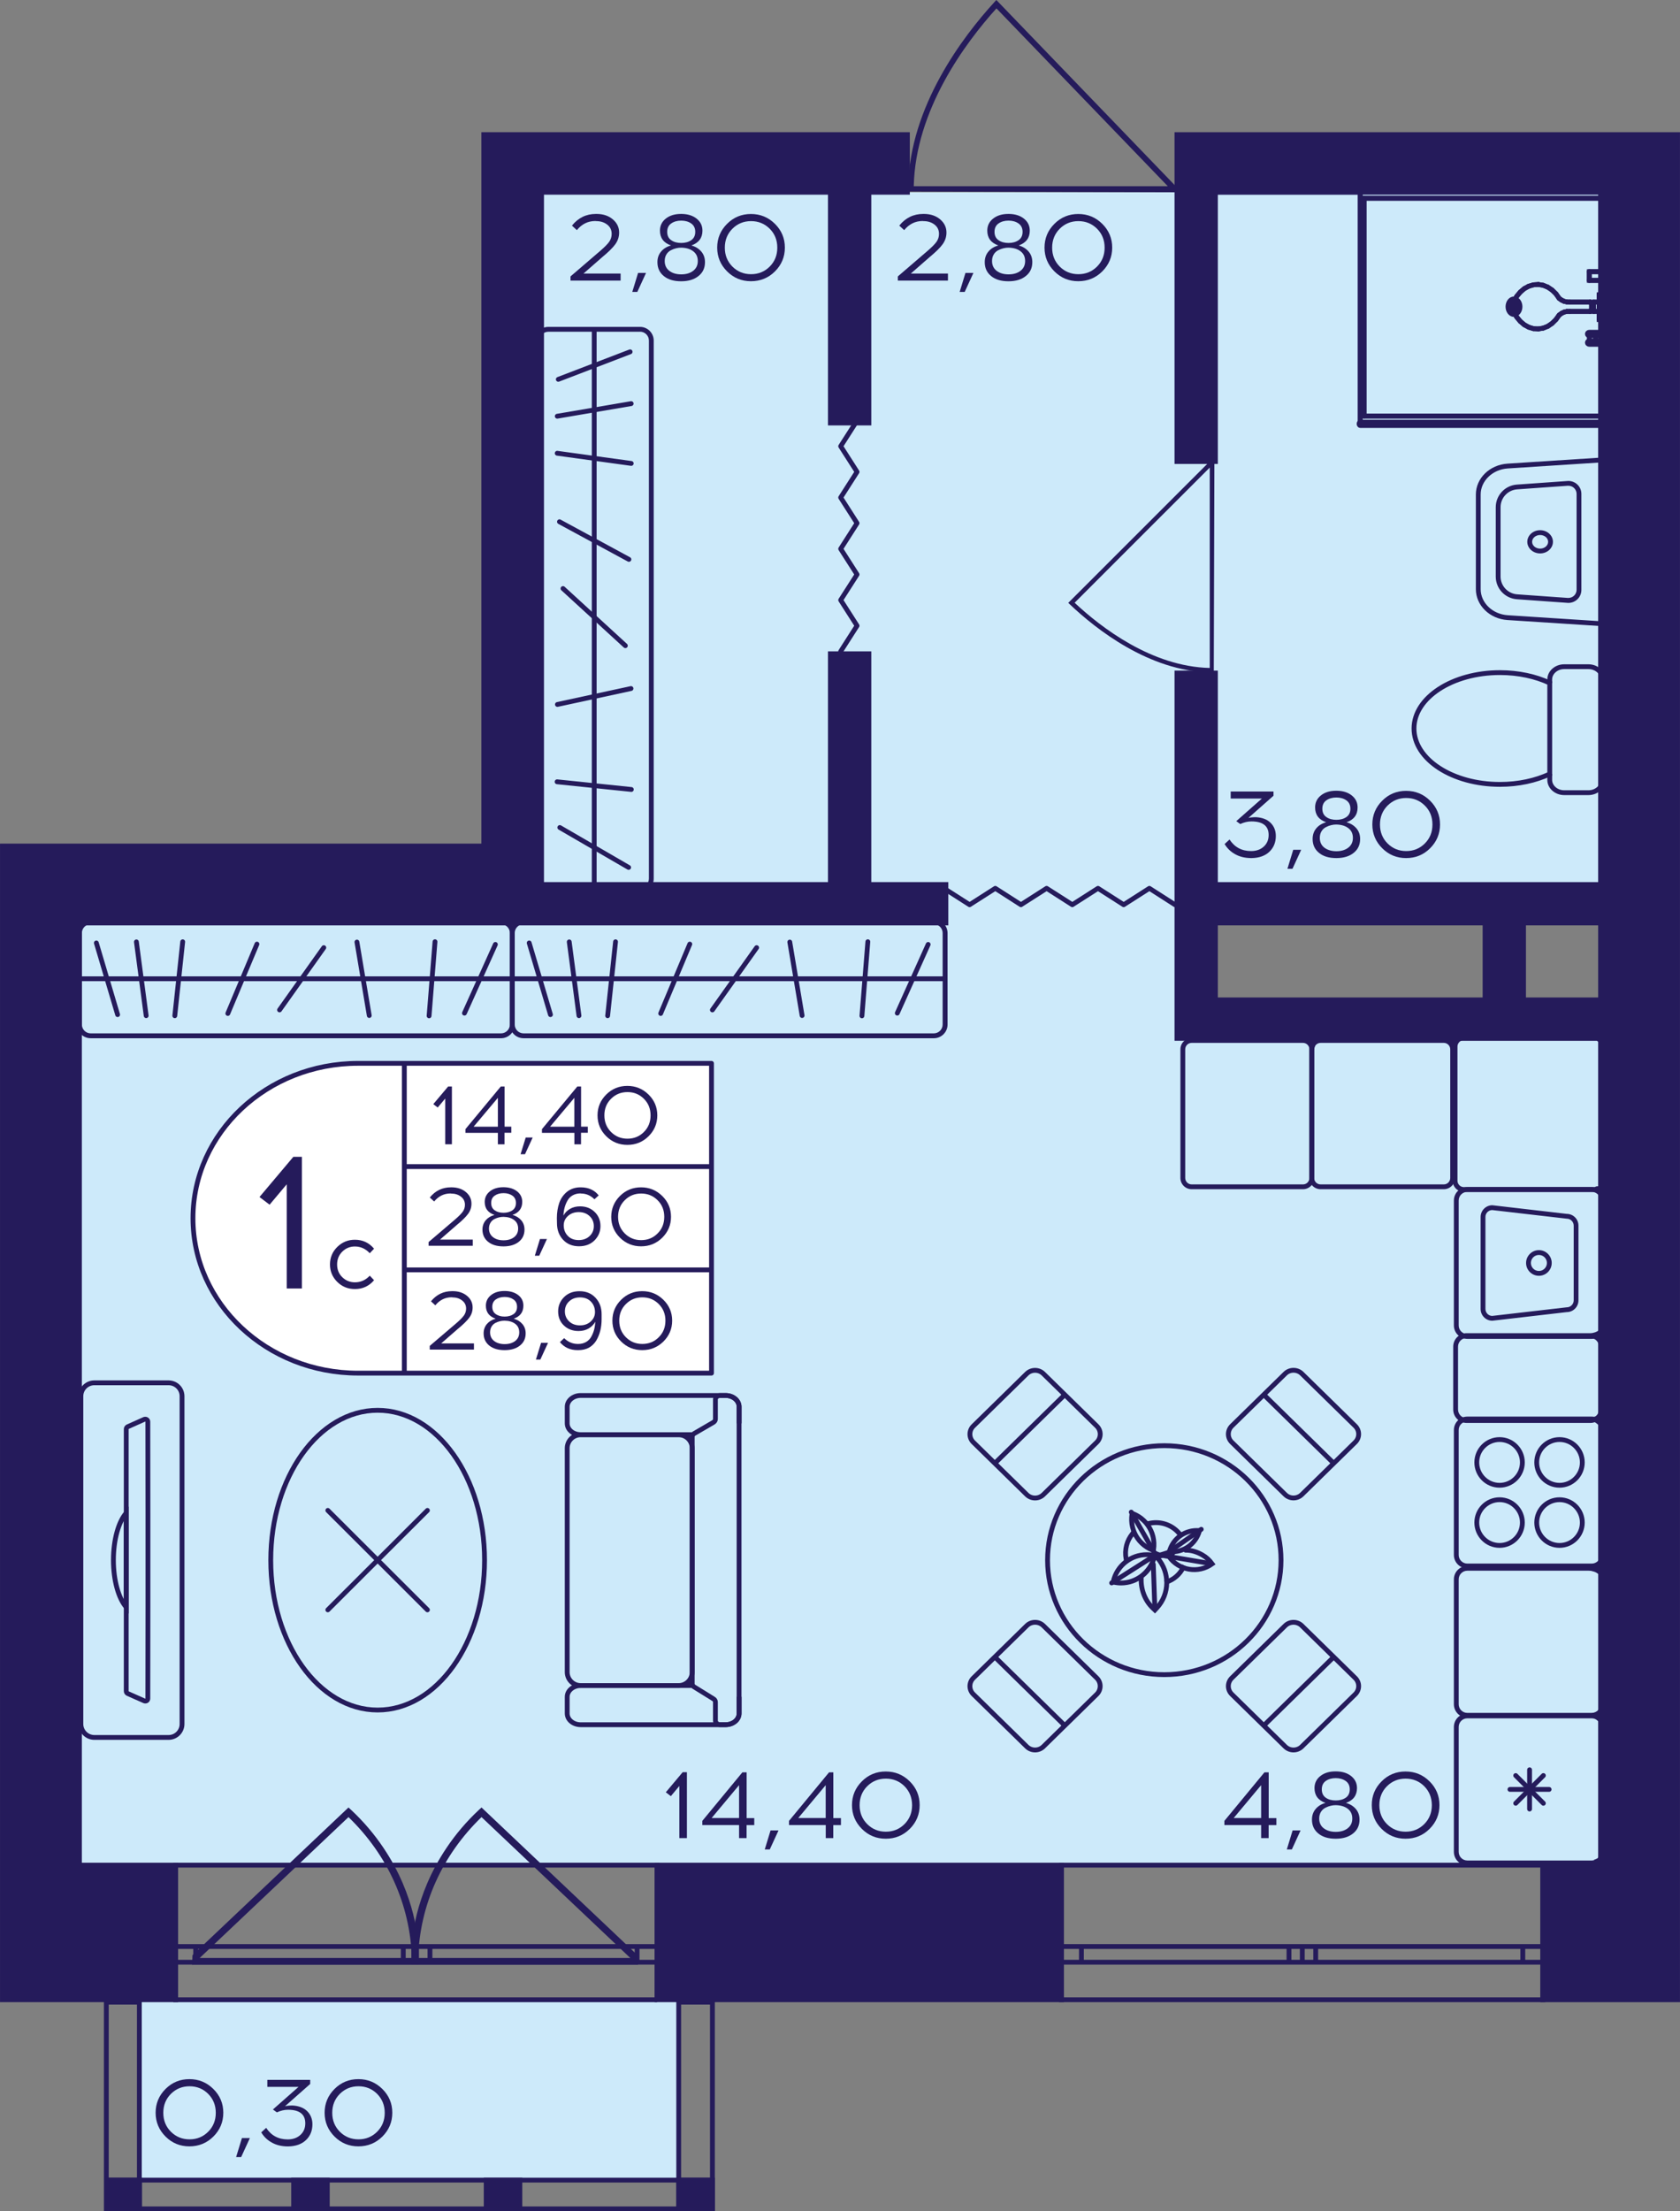 <?xml version="1.0" encoding="utf-8"?>
<!-- Generator: Adobe Illustrator 24.3.0, SVG Export Plug-In . SVG Version: 6.00 Build 0)  -->
<svg version="1.1" id="Слой_1" xmlns="http://www.w3.org/2000/svg" xmlns:xlink="http://www.w3.org/1999/xlink" x="0px" y="0px"
	 viewBox="0 0 304.1 400" style="enable-background:new 0 0 304.1 400;" xml:space="preserve">
<rect x="0" y="0" width="304.1" height="400" fill="#808080" stroke="none"/>
<path style="fill:#CDEAFA;" d="M3.92,337.39h292.77c0-51.01,0-102.03,0-153.04c-26.72,0-53.44,0-80.16,0c0-6.96,0-13.91,0-20.87
	c26.72,0,53.44,0,80.16,0c0-42.9,0-85.8,0-128.7c-68.55,0-137.09,0-205.64,0c0,41.74,0,83.48,0,125.22
	c-29.04,0.14-58.09,0.28-87.13,0.42C3.92,219.41,3.92,278.4,3.92,337.39z"/>
<rect x="24.98" y="361.59" style="fill:#CDEAFA;" width="97.88" height="32.61"/>
<g>
	<path style="fill:none;stroke:#251B5B;stroke-width:0.871;stroke-miterlimit:10;" d="M279.27,361.74h-87.13v-24.35h87.13V361.74z
		 M192.13,361.74h87.13 M192.13,337.39h87.13 M192.13,354.95h3.62v-2.84h-3.62V354.95z M235.73,352.11h-2.41v2.84h2.41V352.11z
		 M195.75,354.95h37.57v-2.84h-37.57V354.95z M235.73,354.95h2.43v-2.84h-2.43V354.95z M279.27,352.11h-3.62v2.84h3.62V352.11z
		 M238.16,354.95h37.49v-2.84h-37.49V354.95z M192.13,354.95h3.62 M195.75,354.95v-2.84 M195.75,352.11h-3.62 M235.73,352.11h-2.41
		 M233.32,352.11v2.84 M233.32,354.95h2.41 M195.75,354.95h37.57 M233.32,352.11h-37.57 M235.73,354.95h2.43 M238.16,354.95v-2.84
		 M238.16,352.11h-2.43 M279.27,352.11h-3.62 M275.64,352.11v2.84 M275.64,354.95h3.62 M238.16,354.95h37.49 M275.64,352.11h-37.49"
		/>
</g>
<g>
	<path style="fill:none;stroke:#251B5B;stroke-width:0.871;stroke-miterlimit:10;" d="M118.94,361.74H31.8v-24.35h87.13V361.74z
		 M31.8,361.74h87.13 M31.8,337.39h87.13 M31.8,354.95h3.62v-2.84H31.8V354.95z M75.4,352.11h-2.41v2.84h2.41V352.11z M35.43,354.95
		h37.57v-2.84H35.43V354.95z M75.4,354.95h2.43v-2.84H75.4V354.95z M118.94,352.11h-3.62v2.84h3.62V352.11z M77.83,354.95h37.49
		v-2.84H77.83V354.95z M31.8,354.95h3.62 M35.43,354.95v-2.84 M35.43,352.11H31.8 M75.4,352.11h-2.41 M72.99,352.11v2.84
		 M72.99,354.95h2.41 M35.43,354.95h37.57 M72.99,352.11H35.43 M75.4,354.95h2.43 M77.83,354.95v-2.84 M77.83,352.11H75.4
		 M118.94,352.11h-3.62 M115.32,352.11v2.84 M115.32,354.95h3.62 M77.83,354.95h37.49 M115.32,352.11H77.83"/>
</g>
<g>
	
		<rect x="122.42" y="393.93" transform="matrix(-1 2.650773e-07 -2.650773e-07 -1 251.818 793.932)" style="fill:#251B5B;" width="6.97" height="6.07"/>
	
		<rect x="18.87" y="393.93" transform="matrix(-1 2.697551e-07 -2.697551e-07 -1 44.58 793.932)" style="fill:#251B5B;" width="6.85" height="6.07"/>
	
		<rect x="52.72" y="393.93" transform="matrix(-1 2.650821e-07 -2.650821e-07 -1 112.402 793.933)" style="fill:#251B5B;" width="6.97" height="6.07"/>
	
		<rect x="87.57" y="393.93" transform="matrix(-1 2.650781e-07 -2.650781e-07 -1 182.11 793.933)" style="fill:#251B5B;" width="6.97" height="6.07"/>
	<g>
		<path style="fill:#251B5B;" d="M128.52,362.61l0,36.52h-5.23l0-36.52H128.52 M129.39,361.74h-6.97l0,38.26h6.97L129.39,361.74
			L129.39,361.74z"/>
	</g>
	<g>
		<path style="fill:#251B5B;" d="M24.79,362.61l0,36.52h-5.11l0-36.52H24.79 M25.66,361.74h-6.85l0,38.26h6.85L25.66,361.74
			L25.66,361.74z"/>
	</g>
	<g>
		<path style="fill:#251B5B;" d="M128.52,394.8v4.33l-108.79,0v-4.33L128.52,394.8 M129.39,393.93l-110.53,0V400l110.53,0V393.93
			L129.39,393.93z"/>
	</g>
</g>
<path style="fill:#251B5B;" d="M219.71,121.74c-0.24,0-0.48-0.01-0.72-0.01v-0.1c-10.99-0.25-20.56-7.78-25.33-12.3l-0.29-0.28
	l25.62-25.6v-0.16c0.28,0,0.55,0,0.83,0C219.78,96.1,219.74,108.92,219.71,121.74z M218.98,84.58l-24.46,24.45
	c4.77,4.47,13.98,11.56,24.46,11.8L218.98,84.58z"/>
<path style="fill:#251B5B;" d="M164.25,34.64c0-0.32,0.01-0.63,0.01-0.95h0.13c0.32-14.45,9.87-27.04,15.61-33.31L180.35,0
	l32.48,33.69h0.21c0,0.36,0,0.73,0,1.09C196.78,34.74,180.51,34.69,164.25,34.64z M211.39,33.69L180.37,1.52
	c-5.67,6.27-14.66,18.38-14.97,32.17L211.39,33.69z"/>
<polyline style="fill:none;stroke:#251B5B;stroke-width:0.871;stroke-linecap:round;stroke-linejoin:round;stroke-miterlimit:10;" points="
	155.14,76.09 152.17,80.72 155.14,85.36 152.17,90 155.14,94.64 152.17,99.28 155.14,103.92 152.17,108.55 155.14,113.19 
	152.17,117.83 "/>
<polyline style="fill:none;stroke:#251B5B;stroke-width:0.871;stroke-linecap:round;stroke-linejoin:round;stroke-miterlimit:10;" points="
	212.69,163.66 208.05,160.69 203.4,163.66 198.75,160.69 194.1,163.66 189.45,160.69 184.8,163.66 180.16,160.69 175.51,163.66 
	170.86,160.69 "/>
<g>
	<path style="fill:#251B5B;" d="M63.56,327.4c2.25,2.1,4.2,4.4,5.85,6.86c5.9,8.76,6.31,16.95,6.36,18.61
		c0.03,1.05,0.01,1.91-0.02,2.47c-0.38,0.02-0.76,0.03-1.14,0.05H34.87l-0.09,0.09c0.02-0.6,0.04-1.2,0.06-1.8l28.24-26.72
		L63.56,327.4z M36.15,354.18h38.4c-0.31-9.58-4.32-18.57-11.47-25.48L36.15,354.18z"/>
	<path style="fill:#251B5B;" d="M86.68,327.4c-2.25,2.1-4.2,4.4-5.85,6.86c-5.9,8.76-6.31,16.95-6.36,18.61
		c-0.03,1.05-0.01,1.91,0.02,2.47c0.38,0.02,0.76,0.03,1.14,0.05h39.74l0.09,0.09c-0.02-0.6-0.04-1.2-0.06-1.8l-28.24-26.72
		L86.68,327.4z M114.09,354.18h-38.4c0.31-9.58,4.32-18.57,11.47-25.48L114.09,354.18z"/>
</g>
<g>
	<path style="fill:#251B5B;" d="M287.87,242.03c0.86,0,1.56,0.7,1.56,1.56v11.38c0,0.86-0.7,1.56-1.56,1.56h-22.39
		c-0.86,0-1.56-0.7-1.56-1.56v-11.38c0-0.86,0.7-1.56,1.56-1.56H287.87 M287.87,241.16h-22.39c-1.34,0-2.43,1.09-2.43,2.43v11.38
		c0,1.34,1.09,2.43,2.43,2.43h22.39c1.34,0,2.43-1.09,2.43-2.43v-11.38C290.3,242.25,289.21,241.16,287.87,241.16L287.87,241.16z"/>
</g>
<g>
	<g>
		<path style="fill:#251B5B;" d="M288.13,215.6c0.86,0,1.56,0.7,1.56,1.56v22.6c0,0.86-0.7,1.56-1.56,1.56H265.6
			c-0.86,0-1.56-0.7-1.56-1.56v-22.6c0-0.86,0.7-1.56,1.56-1.56H288.13 M288.13,214.73H265.6c-1.34,0-2.43,1.09-2.43,2.43v22.6
			c0,1.34,1.09,2.43,2.43,2.43h22.53c1.34,0,2.43-1.09,2.43-2.43v-22.6C290.57,215.82,289.48,214.73,288.13,214.73L288.13,214.73z"
			/>
	</g>
	<g>
		<path style="fill:#251B5B;" d="M270.09,218.89l13.42,1.55l0.05,0.01h0.05c0.69,0,1.25,0.57,1.25,1.26v13.51
			c0,0.69-0.56,1.26-1.25,1.26h-0.05l-0.05,0.01l-13.42,1.55c-0.67-0.02-1.21-0.58-1.21-1.26v-16.63
			C268.87,219.47,269.41,218.91,270.09,218.89 M270.13,218.02c-1.17,0-2.12,0.95-2.12,2.13v16.63c0,1.18,0.95,2.13,2.12,2.13
			l13.47-1.56c1.17,0,2.12-0.95,2.12-2.13v-13.51c0-1.18-0.95-2.13-2.12-2.13L270.13,218.02L270.13,218.02z"/>
	</g>
	<g>
		<path style="fill:#251B5B;" d="M278.56,227.01c0.8,0,1.45,0.65,1.45,1.45s-0.65,1.45-1.45,1.45c-0.8,0-1.45-0.65-1.45-1.45
			S277.76,227.01,278.56,227.01 M278.56,226.14c-1.28,0-2.32,1.04-2.32,2.32s1.04,2.32,2.32,2.32c1.28,0,2.32-1.04,2.32-2.32
			S279.84,226.14,278.56,226.14L278.56,226.14z"/>
	</g>
</g>
<g>
	<g>
		<path style="fill:#251B5B;" d="M288.13,257.12c0.86,0,1.56,0.7,1.56,1.56v22.6c0,0.86-0.7,1.56-1.56,1.56H265.6
			c-0.86,0-1.56-0.7-1.56-1.56v-22.6c0-0.86,0.7-1.56,1.56-1.56H288.13 M288.13,256.25H265.6c-1.34,0-2.43,1.09-2.43,2.43v22.6
			c0,1.34,1.09,2.43,2.43,2.43h22.53c1.34,0,2.43-1.09,2.43-2.43v-22.6C290.57,257.34,289.48,256.25,288.13,256.25L288.13,256.25z"
			/>
	</g>
	<g>
		<g>
			<path style="fill:#251B5B;" d="M271.44,271.72c2.03,0,3.69,1.66,3.69,3.7s-1.65,3.7-3.69,3.7c-2.03,0-3.69-1.66-3.69-3.7
				S269.41,271.72,271.44,271.72 M271.44,270.85c-2.52,0-4.56,2.05-4.56,4.57c0,2.52,2.04,4.57,4.56,4.57s4.56-2.05,4.56-4.57
				C276,272.9,273.96,270.85,271.44,270.85L271.44,270.85z"/>
		</g>
		<g>
			<path style="fill:#251B5B;" d="M282.29,260.84c2.03,0,3.69,1.66,3.69,3.7s-1.65,3.7-3.69,3.7c-2.03,0-3.69-1.66-3.69-3.7
				S280.26,260.84,282.29,260.84 M282.29,259.97c-2.52,0-4.56,2.05-4.56,4.57c0,2.52,2.04,4.57,4.56,4.57s4.56-2.05,4.56-4.57
				C286.85,262.02,284.81,259.97,282.29,259.97L282.29,259.97z"/>
		</g>
		<g>
			<path style="fill:#251B5B;" d="M271.44,260.84c2.03,0,3.69,1.66,3.69,3.7s-1.65,3.7-3.69,3.7c-2.03,0-3.69-1.66-3.69-3.7
				S269.41,260.84,271.44,260.84 M271.44,259.97c-2.52,0-4.56,2.05-4.56,4.57c0,2.52,2.04,4.57,4.56,4.57s4.56-2.05,4.56-4.57
				C276,262.02,273.96,259.97,271.44,259.97L271.44,259.97z"/>
		</g>
		<g>
			<path style="fill:#251B5B;" d="M282.29,271.72c2.03,0,3.69,1.66,3.69,3.7s-1.65,3.7-3.69,3.7c-2.03,0-3.69-1.66-3.69-3.7
				S280.26,271.72,282.29,271.72 M282.29,270.85c-2.52,0-4.56,2.05-4.56,4.57c0,2.52,2.04,4.57,4.56,4.57s4.56-2.05,4.56-4.57
				C286.85,272.9,284.81,270.85,282.29,270.85L282.29,270.85z"/>
		</g>
	</g>
</g>
<g>
	<path style="fill:#251B5B;" d="M261.35,187.78v0.87c0.64,0,1.16,0.52,1.16,1.16l0,23.28c0,0.64-0.52,1.16-1.16,1.16l-22.31,0
		c-0.64,0-1.16-0.52-1.16-1.16l0-23.28c0-0.64,0.52-1.16,1.16-1.16l22.31,0V187.78 M261.35,187.78l-22.31,0
		c-1.12,0-2.03,0.91-2.03,2.03l0,23.28c0,1.12,0.91,2.03,2.03,2.03l22.31,0c1.12,0,2.03-0.91,2.03-2.03l0-23.28
		C263.39,188.69,262.47,187.78,261.35,187.78L261.35,187.78z"/>
</g>
<g>
	<g>
		<path style="fill:#251B5B;" d="M288.13,310.83c0.86,0,1.56,0.7,1.56,1.56v22.6c0,0.86-0.7,1.56-1.56,1.56H265.6
			c-0.86,0-1.56-0.7-1.56-1.56v-22.6c0-0.86,0.7-1.56,1.56-1.56H288.13 M288.13,309.96H265.6c-1.34,0-2.43,1.09-2.43,2.43v22.6
			c0,1.34,1.09,2.43,2.43,2.43h22.53c1.34,0,2.43-1.09,2.43-2.43v-22.6C290.57,311.04,289.48,309.96,288.13,309.96L288.13,309.96z"
			/>
	</g>
	<g>
		
			<line style="fill:none;stroke:#251B5B;stroke-width:0.871;stroke-linecap:round;stroke-miterlimit:10;" x1="273.32" y1="323.69" x2="280.41" y2="323.69"/>
		
			<line style="fill:none;stroke:#251B5B;stroke-width:0.871;stroke-linecap:round;stroke-miterlimit:10;" x1="274.36" y1="326.2" x2="279.37" y2="321.18"/>
		
			<line style="fill:none;stroke:#251B5B;stroke-width:0.871;stroke-linecap:round;stroke-miterlimit:10;" x1="276.87" y1="327.24" x2="276.87" y2="320.14"/>
		
			<line style="fill:none;stroke:#251B5B;stroke-width:0.871;stroke-linecap:round;stroke-miterlimit:10;" x1="279.37" y1="326.2" x2="274.36" y2="321.18"/>
	</g>
</g>
<g>
	<path style="fill:#251B5B;" d="M288.13,284.13c0.86,0,1.56,0.7,1.56,1.56v22.6c0,0.86-0.7,1.56-1.56,1.56H265.6
		c-0.86,0-1.56-0.7-1.56-1.56v-22.6c0-0.86,0.7-1.56,1.56-1.56H288.13 M288.13,283.26H265.6c-1.34,0-2.43,1.09-2.43,2.43v22.6
		c0,1.34,1.09,2.43,2.43,2.43h22.53c1.34,0,2.43-1.09,2.43-2.43v-22.6C290.57,284.35,289.48,283.26,288.13,283.26L288.13,283.26z"/>
</g>
<g>
	<path style="fill:#251B5B;" d="M288.76,188.15c0.64,0,1.16,0.52,1.16,1.16v24.27c0,0.64-0.52,1.16-1.16,1.16h-23.78
		c-0.64,0-1.16-0.52-1.16-1.16v-24.27c0-0.64,0.52-1.16,1.16-1.16H288.76 M288.76,187.28h-23.78c-1.12,0-2.03,0.91-2.03,2.03v24.27
		c0,1.12,0.91,2.03,2.03,2.03h23.78c1.12,0,2.03-0.91,2.03-2.03v-24.27C290.79,188.19,289.88,187.28,288.76,187.28L288.76,187.28z"
		/>
</g>
<g>
	
		<ellipse style="fill:none;stroke:#251B5B;stroke-width:0.871;stroke-miterlimit:10;" cx="210.75" cy="282.22" rx="21.13" ry="20.71"/>
	<g>
		<g>
			<path style="fill:none;stroke:#251B5B;stroke-width:0.871;stroke-miterlimit:10;" d="M232.64,294.07l-9.67,9.47
				c-0.83,0.81-0.83,2.13,0,2.94l9.67,9.47c0.83,0.81,2.17,0.81,3,0l9.67-9.47c0.83-0.81,0.83-2.13,0-2.94l-9.67-9.47
				C234.81,293.26,233.47,293.26,232.64,294.07z"/>
			
				<line style="fill:none;stroke:#251B5B;stroke-width:0.871;stroke-miterlimit:10;" x1="228.62" y1="312.28" x2="241.56" y2="299.6"/>
		</g>
	</g>
	<g>
		<g>
			<path style="fill:none;stroke:#251B5B;stroke-width:0.871;stroke-miterlimit:10;" d="M188.86,270.37l9.67-9.47
				c0.83-0.81,0.83-2.13,0-2.94l-9.67-9.47c-0.83-0.81-2.17-0.81-3,0l-9.67,9.47c-0.83,0.81-0.83,2.13,0,2.94l9.67,9.47
				C186.69,271.18,188.03,271.18,188.86,270.37z"/>
			
				<line style="fill:none;stroke:#251B5B;stroke-width:0.871;stroke-miterlimit:10;" x1="192.88" y1="252.15" x2="179.94" y2="264.83"/>
		</g>
	</g>
	<g>
		<g>
			<path style="fill:none;stroke:#251B5B;stroke-width:0.871;stroke-miterlimit:10;" d="M222.97,260.89l9.67,9.47
				c0.83,0.81,2.17,0.81,3,0l9.67-9.47c0.83-0.81,0.83-2.13,0-2.94l-9.67-9.47c-0.83-0.81-2.17-0.81-3,0l-9.67,9.47
				C222.14,258.77,222.14,260.08,222.97,260.89z"/>
			
				<line style="fill:none;stroke:#251B5B;stroke-width:0.871;stroke-miterlimit:10;" x1="241.56" y1="264.83" x2="228.62" y2="252.15"/>
		</g>
	</g>
	<g>
		<g>
			<path style="fill:none;stroke:#251B5B;stroke-width:0.871;stroke-miterlimit:10;" d="M198.53,303.54l-9.67-9.47
				c-0.83-0.81-2.17-0.81-3,0l-9.67,9.47c-0.83,0.81-0.83,2.13,0,2.94l9.67,9.47c0.83,0.81,2.17,0.81,3,0l9.67-9.47
				C199.35,305.67,199.35,304.35,198.53,303.54z"/>
			
				<line style="fill:none;stroke:#251B5B;stroke-width:0.871;stroke-miterlimit:10;" x1="179.94" y1="299.6" x2="192.88" y2="312.28"/>
		</g>
	</g>
</g>
<g>
	<path style="fill:none;stroke:#251B5B;stroke-width:0.871;stroke-linecap:square;stroke-miterlimit:10;" d="M204.97,277.47
		c-0.48,0.59-0.84,1.28-1.05,2.07c-0.21,0.82-0.24,1.64-0.09,2.42"/>
	<path style="fill:none;stroke:#251B5B;stroke-width:0.871;stroke-linecap:square;stroke-miterlimit:10;" d="M213.47,277.4
		c-0.7-0.84-1.65-1.47-2.78-1.78c-0.89-0.24-1.78-0.25-2.63-0.06"/>
	<path style="fill:none;stroke:#251B5B;stroke-width:0.871;stroke-linecap:square;stroke-miterlimit:10;" d="M211.28,286.13
		c1.26-0.47,2.25-1.32,2.89-2.56"/>
	<g>
		<path style="fill:#251B5B;" d="M205.29,274.37c2.07,0.98,3.33,3.17,3.13,5.46C206.35,278.85,205.09,276.66,205.29,274.37
			 M204.61,273.2c-0.9,3.39,1.11,6.89,4.49,7.81C210,277.61,207.99,274.12,204.61,273.2L204.61,273.2z"/>
	</g>
	<path style="fill:none;stroke:#251B5B;stroke-width:0.871;stroke-linecap:round;stroke-miterlimit:10;" d="M212.26,281.01
		c-0.25,0.13-0.43,0.39-0.67,0.56c1.81,2.54,5.32,3.13,7.83,1.32c-0.48-0.67-1.08-1.21-1.76-1.6c-0.91-0.53-2-0.9-3.05-0.87"/>
	<g>
		<path style="fill:#251B5B;" d="M216.53,277.29c-0.69,1.74-2.36,2.94-4.27,2.98C212.95,278.52,214.61,277.33,216.53,277.29
			 M216.63,276.42c-2.66,0-5.01,1.9-5.49,4.63c0.34,0.06,0.69,0.09,1.02,0.09c2.66,0,5.01-1.9,5.49-4.63
			C217.31,276.45,216.96,276.42,216.63,276.42L216.63,276.42z"/>
	</g>
	<path style="fill:none;stroke:#251B5B;stroke-width:0.871;stroke-linecap:round;stroke-miterlimit:10;" d="M206.57,285.53
		c-0.08,1.88,0.62,3.95,2.1,5.35l0.38,0.36l0.35-0.38c2.36-2.54,2.37-6.43,0.15-9c-0.06-0.06-0.11-0.13-0.17-0.19"/>
	
		<line style="fill:none;stroke:#251B5B;stroke-width:0.871;stroke-linecap:round;stroke-linejoin:round;stroke-miterlimit:10;" x1="208.76" y1="282.98" x2="209.04" y2="290.98"/>
	<g>
		<path style="fill:#251B5B;" d="M207.57,281.66c0.3,0,0.59,0.02,0.89,0.07c-0.72,2.44-2.99,4.18-5.55,4.18
			c-0.3,0-0.59-0.02-0.89-0.07C202.74,283.39,205.01,281.66,207.57,281.66 M207.57,280.79c-3.06,0-5.81,2.12-6.49,5.25l-0.1,0.47
			l0.47,0.11c0.49,0.11,0.99,0.17,1.48,0.17c3.06,0,5.81-2.12,6.49-5.25l0.1-0.47l-0.47-0.11
			C208.55,280.84,208.06,280.79,207.57,280.79L207.57,280.79z"/>
	</g>
	
		<line style="fill:none;stroke:#251B5B;stroke-width:0.871;stroke-linecap:round;stroke-linejoin:round;stroke-miterlimit:10;" x1="209.29" y1="281.2" x2="201.22" y2="286.34"/>
	
		<line style="fill:none;stroke:#251B5B;stroke-width:0.871;stroke-linecap:round;stroke-miterlimit:10;" x1="211.86" y1="281.61" x2="219.07" y2="282.83"/>
	<polyline style="fill:none;stroke:#251B5B;stroke-width:0.871;stroke-linecap:round;stroke-miterlimit:10;" points="
		217.44,276.64 211.36,280.87 210.01,281.29 	"/>
	<path style="fill:none;stroke:#251B5B;stroke-width:0.871;stroke-linecap:round;stroke-miterlimit:10;" d="M209.36,281.43
		l-0.53-0.79c-0.03-0.05-4.06-7.11-4.06-7.11"/>
	
		<line style="fill:none;stroke:#251B5B;stroke-width:0.871;stroke-linecap:round;stroke-miterlimit:10;" x1="211.91" y1="281.62" x2="208.95" y2="281.11"/>
	
		<line style="fill:none;stroke:#251B5B;stroke-width:0.871;stroke-linecap:round;stroke-miterlimit:10;" x1="209.29" y1="281.7" x2="210.28" y2="281.39"/>
	<polygon style="fill:none;stroke:#251B5B;stroke-width:0.871;stroke-linecap:round;stroke-miterlimit:10;" points="209.38,281.64 
		209.9,281.37 209.57,281.2 	"/>
	<polygon style="fill:#251B5B;" points="212.6,281.07 211.36,280.87 210.47,281.23 211.86,281.61 	"/>
	<path style="fill:#251B5B;" d="M210.3,281.06c-0.04-0.01-1.22-0.2-1.22-0.2l0.33,0.38l0.71,0.09L210.3,281.06z"/>
	<polygon style="fill:#251B5B;" points="210.73,281.49 209.44,281.87 209.36,281.72 210.12,281.32 	"/>
</g>
<g>
	<path style="fill:none;stroke:#251B5B;stroke-width:0.871;stroke-miterlimit:10;" d="M17.08,314.29h13.43
		c1.36,0,2.44-1.09,2.44-2.43l0-59.29c0-1.35-1.08-2.43-2.44-2.43H17.08c-1.34,0-2.44,1.07-2.44,2.43l0,59.29
		C14.64,313.2,15.74,314.29,17.08,314.29z M22.85,258.5c0-0.17,0.12-0.35,0.28-0.42l2.98-1.33c0.31-0.12,0.65,0.09,0.65,0.42
		c0,2.11,0.02,8.73,0.02,16.53l0,17.02c0,7.8-0.02,14.44-0.02,16.53c0,0.35-0.33,0.55-0.65,0.42l-2.98-1.32
		c-0.16-0.07-0.28-0.24-0.28-0.43L22.85,258.5z"/>
	<g>
		<path style="fill:none;stroke:#251B5B;stroke-width:0.871;stroke-miterlimit:10;" d="M20.53,282.21c0-3.71,0.94-6.95,2.32-8.53
			l0,17.05C21.48,289.16,20.53,285.93,20.53,282.21z"/>
	</g>
</g>
<g>
	<path style="fill:none;stroke:#251B5B;stroke-width:0.871;stroke-miterlimit:10;" d="M133.79,257.48v-3.01
		c0-1.12-1.1-2.04-2.44-2.04h-0.98l-25.26,0c-1.34,0-2.44,0.92-2.44,2.04v3.01c0,1.14,1.1,2.04,2.44,2.04h20.32"/>
	<path style="fill:none;stroke:#251B5B;stroke-width:0.871;stroke-miterlimit:10;" d="M133.79,306.94v3.01
		c0,1.14-1.1,2.04-2.44,2.04h-0.98l-25.26,0c-1.34,0-2.44-0.9-2.44-2.04v-3.01c0-1.12,1.1-2.04,2.44-2.04h20.29"/>
	<path style="fill:none;stroke:#251B5B;stroke-width:0.871;stroke-miterlimit:10;" d="M102.67,302.47l0-40.5
		c0-1.34,1.09-2.43,2.43-2.43h17.76c1.34,0,2.43,1.09,2.43,2.43l0,40.5c0,1.34-1.09,2.43-2.43,2.43h-17.76
		C103.76,304.9,102.67,303.81,102.67,302.47z"/>
	<path style="fill:none;stroke:#251B5B;stroke-width:0.871;stroke-miterlimit:10;" d="M129.14,307.31l-3.49-2.16
		c-0.22-0.14-0.35-0.35-0.35-0.59l0-44.66c0-0.24,0.14-0.46,0.38-0.6l3.44-2c0.23-0.14,0.38-0.36,0.38-0.6v-3.54
		c0-0.4,0.39-0.73,0.87-0.73h0.97c1.35,0,2.44,0.91,2.44,2.04l0,55.47c0,1.13-1.09,2.04-2.44,2.04h-0.97
		c-0.48,0-0.87-0.33-0.87-0.73v-3.37C129.5,307.66,129.37,307.44,129.14,307.31z"/>
</g>
<g>
	
		<ellipse style="fill:none;stroke:#251B5B;stroke-width:0.871;stroke-miterlimit:10;" cx="68.36" cy="282.22" rx="19.35" ry="27.11"/>
	<g>
		
			<line style="fill:none;stroke:#251B5B;stroke-width:0.871;stroke-linecap:round;stroke-miterlimit:10;" x1="77.37" y1="291.21" x2="59.34" y2="273.22"/>
		
			<line style="fill:none;stroke:#251B5B;stroke-width:0.871;stroke-linecap:round;stroke-miterlimit:10;" x1="77.37" y1="273.22" x2="59.34" y2="291.21"/>
	</g>
</g>
<g>
	<polyline style="fill:none;stroke:#251B5B;stroke-width:0.871;stroke-miterlimit:10;" points="290.59,76.67 246.22,76.67 
		246.22,34.45 290.59,34.45 290.59,76.67 	"/>
	<path style="fill:none;stroke:#251B5B;stroke-width:0.871;stroke-miterlimit:10;" d="M290.82,34.41l0,42.23
		c0,0.17-0.1,0.31-0.22,0.31c-0.12,0-0.22-0.14-0.22-0.31v-42.2c0-0.17,0.1-0.31,0.22-0.31C290.71,34.13,290.81,34.25,290.82,34.41z
		"/>
	
		<line style="fill:none;stroke:#251B5B;stroke-width:0.871;stroke-linecap:round;stroke-linejoin:round;" x1="246.22" y1="34.45" x2="290.59" y2="34.45"/>
	
		<line style="fill:none;stroke:#251B5B;stroke-width:0.871;stroke-linecap:round;stroke-linejoin:round;" x1="246.22" y1="76.67" x2="246.22" y2="34.45"/>
	<path style="fill:none;stroke:#251B5B;stroke-width:0.871;stroke-miterlimit:10;" d="M290.82,76.67c0,0.17-0.1,0.31-0.22,0.31
		l-44.37,0c-0.12,0-0.22-0.14-0.22-0.31c0-0.17,0.1-0.31,0.22-0.31l44.37,0C290.72,76.36,290.82,76.5,290.82,76.67z"/>
	<polyline style="fill:none;stroke:#251B5B;stroke-width:0.871;stroke-miterlimit:10;" points="289.9,75.27 246.91,75.27 
		246.91,35.86 289.9,35.86 289.9,75.27 	"/>
	
		<line style="fill:none;stroke:#251B5B;stroke-width:0.871;stroke-linecap:round;stroke-linejoin:round;" x1="289.9" y1="35.86" x2="289.9" y2="75.27"/>
	
		<line style="fill:none;stroke:#251B5B;stroke-width:0.871;stroke-linecap:round;stroke-linejoin:round;" x1="246.91" y1="35.86" x2="289.9" y2="35.86"/>
	
		<line style="fill:none;stroke:#251B5B;stroke-width:0.871;stroke-linecap:round;stroke-linejoin:round;" x1="246.91" y1="75.27" x2="246.91" y2="35.86"/>
	
		<line style="fill:none;stroke:#251B5B;stroke-width:0.871;stroke-linecap:round;stroke-linejoin:round;" x1="289.9" y1="75.27" x2="246.91" y2="75.27"/>
	<polyline style="fill:none;stroke:#251B5B;stroke-width:0.871;stroke-miterlimit:10;" points="290.4,61.98 288.82,61.98 
		288.82,60.41 290.4,60.41 290.4,61.98 	"/>
	<path style="fill:none;stroke:#251B5B;stroke-width:0.871;stroke-miterlimit:10;" d="M290.18,60.09c0.19,0,0.34,0.14,0.34,0.31
		v1.58c0,0.17-0.16,0.31-0.35,0.31c-0.19,0-0.35-0.14-0.35-0.31V60.4c0-0.17,0.15-0.31,0.34-0.31
		C290.17,60.09,290.17,60.09,290.18,60.09z"/>
	<path style="fill:none;stroke:#251B5B;stroke-width:0.871;stroke-miterlimit:10;" d="M290.51,60.41c0,0.17-0.16,0.31-0.35,0.31
		l-2.48,0c-0.19,0-0.35-0.14-0.35-0.31s0.16-0.31,0.35-0.31h2.48C290.35,60.09,290.51,60.23,290.51,60.41z"/>
	
		<line style="fill:none;stroke:#251B5B;stroke-width:0.871;stroke-linecap:round;stroke-linejoin:round;" x1="287.68" y1="61.98" x2="287.68" y2="60.41"/>
	<path style="fill:none;stroke:#251B5B;stroke-width:0.871;stroke-miterlimit:10;" d="M290.51,61.98c0,0.17-0.16,0.31-0.35,0.31
		l-2.48,0c-0.19,0-0.35-0.14-0.35-0.31s0.16-0.31,0.35-0.31h2.48C290.35,61.67,290.51,61.81,290.51,61.98z"/>
	<polyline style="fill:none;stroke:#251B5B;stroke-width:0.871;stroke-miterlimit:10;" points="290.16,50.72 287.68,50.72 
		287.68,49.14 290.16,49.14 290.16,50.72 	"/>
	
		<line style="fill:none;stroke:#251B5B;stroke-width:0.871;stroke-linecap:round;stroke-linejoin:round;" x1="290.16" y1="49.14" x2="290.16" y2="50.72"/>
	
		<line style="fill:none;stroke:#251B5B;stroke-width:0.871;stroke-linecap:round;stroke-linejoin:round;" x1="287.68" y1="49.14" x2="290.16" y2="49.14"/>
	
		<line style="fill:none;stroke:#251B5B;stroke-width:0.871;stroke-linecap:round;stroke-linejoin:round;" x1="287.68" y1="50.72" x2="287.68" y2="49.14"/>
	
		<line style="fill:none;stroke:#251B5B;stroke-width:0.871;stroke-linecap:round;stroke-linejoin:round;" x1="290.16" y1="50.72" x2="287.68" y2="50.72"/>
	<polyline style="fill:none;stroke:#251B5B;stroke-width:0.871;stroke-miterlimit:10;" points="290.47,63.03 290.16,63.03 
		290.16,59.36 290.47,59.36 290.47,63.03 	"/>
	<path style="fill:none;stroke:#251B5B;stroke-width:0.871;stroke-miterlimit:10;" d="M290.82,59.36v3.65
		c0,0.17-0.16,0.31-0.35,0.31s-0.35-0.14-0.35-0.31v-3.64c0,0,0,0,0-0.01c0-0.17,0.15-0.31,0.34-0.31
		C290.66,59.06,290.82,59.19,290.82,59.36z"/>
	<path style="fill:none;stroke:#251B5B;stroke-width:0.871;stroke-miterlimit:10;" d="M290.82,59.38c0,0.17-0.16,0.31-0.35,0.31
		h-0.31c-0.19,0-0.35-0.14-0.35-0.31c0-0.17,0.16-0.31,0.35-0.31h0.31C290.66,59.06,290.82,59.2,290.82,59.38z"/>
	<path style="fill:none;stroke:#251B5B;stroke-width:0.871;stroke-miterlimit:10;" d="M290.52,59.36v3.65
		c0,0.17-0.16,0.31-0.35,0.31c-0.19,0-0.35-0.14-0.35-0.31v-3.64c0,0,0,0,0-0.01c0-0.17,0.15-0.31,0.34-0.31
		C290.35,59.06,290.51,59.19,290.52,59.36z"/>
	<path style="fill:none;stroke:#251B5B;stroke-width:0.871;stroke-miterlimit:10;" d="M290.82,63.03c0,0.17-0.16,0.31-0.35,0.31
		h-0.31c-0.19,0-0.35-0.14-0.35-0.31s0.16-0.31,0.35-0.31h0.31C290.66,62.71,290.82,62.85,290.82,63.03z"/>
	<polyline style="fill:none;stroke:#251B5B;stroke-width:0.871;stroke-miterlimit:10;" points="290.47,51.76 290.16,51.76 
		290.16,48.1 290.47,48.1 290.47,51.76 	"/>
	
		<line style="fill:none;stroke:#251B5B;stroke-width:0.871;stroke-linecap:round;stroke-linejoin:round;" x1="290.47" y1="48.1" x2="290.47" y2="51.76"/>
	
		<line style="fill:none;stroke:#251B5B;stroke-width:0.871;stroke-linecap:round;stroke-linejoin:round;" x1="290.16" y1="48.1" x2="290.47" y2="48.1"/>
	
		<line style="fill:none;stroke:#251B5B;stroke-width:0.871;stroke-linecap:round;stroke-linejoin:round;" x1="290.16" y1="51.76" x2="290.16" y2="48.1"/>
	
		<line style="fill:none;stroke:#251B5B;stroke-width:0.871;stroke-linecap:round;stroke-linejoin:round;" x1="290.47" y1="51.76" x2="290.16" y2="51.76"/>
	<polyline style="fill:none;stroke:#251B5B;stroke-width:0.871;stroke-miterlimit:10;" points="288.09,55.87 288.1,55.93 
		288.09,56 288.08,56.06 288.06,56.13 288.03,56.18 287.99,56.23 287.95,56.27 287.91,56.3 287.86,56.32 287.8,56.33 284.13,56.33 
		283.63,56.33 283.13,56.45 282.67,56.67 282.23,56.99 281.64,57.81 280.94,58.5 280.16,59.03 279.32,59.36 278.46,59.5 
		277.58,59.45 276.73,59.2 275.92,58.75 275.19,58.13 274.55,57.36 274.36,57.03 274.2,56.67 274.1,56.28 274.04,55.87 274.04,55.1 
		274.1,54.69 274.2,54.29 274.36,53.93 274.55,53.6 275.19,52.83 275.92,52.21 276.73,51.77 277.58,51.52 278.46,51.46 279.32,51.6 
		280.16,51.94 280.94,52.46 281.64,53.14 282.23,53.98 282.67,54.29 283.13,54.51 283.63,54.62 284.13,54.64 287.8,54.64 
		287.86,54.64 287.91,54.66 287.95,54.69 287.99,54.73 288.03,54.78 288.06,54.83 288.08,54.89 288.09,54.96 288.1,55.03 
		288.09,55.1 288.09,55.87 	"/>
	
		<line style="fill:none;stroke:#251B5B;stroke-width:0.871;stroke-linecap:round;stroke-linejoin:round;" x1="288.09" y1="55.1" x2="288.09" y2="55.87"/>
	
		<line style="fill:none;stroke:#251B5B;stroke-width:0.871;stroke-linecap:round;stroke-linejoin:round;" x1="288.1" y1="55.03" x2="288.09" y2="55.1"/>
	
		<line style="fill:none;stroke:#251B5B;stroke-width:0.871;stroke-linecap:round;stroke-linejoin:round;" x1="288.09" y1="54.96" x2="288.1" y2="55.03"/>
	
		<line style="fill:none;stroke:#251B5B;stroke-width:0.871;stroke-linecap:round;stroke-linejoin:round;" x1="288.08" y1="54.89" x2="288.09" y2="54.96"/>
	
		<line style="fill:none;stroke:#251B5B;stroke-width:0.871;stroke-linecap:round;stroke-linejoin:round;" x1="288.06" y1="54.83" x2="288.08" y2="54.89"/>
	
		<line style="fill:none;stroke:#251B5B;stroke-width:0.871;stroke-linecap:round;stroke-linejoin:round;" x1="288.03" y1="54.78" x2="288.06" y2="54.83"/>
	
		<line style="fill:none;stroke:#251B5B;stroke-width:0.871;stroke-linecap:round;stroke-linejoin:round;" x1="287.99" y1="54.73" x2="288.03" y2="54.78"/>
	
		<line style="fill:none;stroke:#251B5B;stroke-width:0.871;stroke-linecap:round;stroke-linejoin:round;" x1="287.95" y1="54.69" x2="287.99" y2="54.73"/>
	
		<line style="fill:none;stroke:#251B5B;stroke-width:0.871;stroke-linecap:round;stroke-linejoin:round;" x1="287.91" y1="54.66" x2="287.95" y2="54.69"/>
	
		<line style="fill:none;stroke:#251B5B;stroke-width:0.871;stroke-linecap:round;stroke-linejoin:round;" x1="287.85" y1="54.64" x2="287.91" y2="54.66"/>
	
		<line style="fill:none;stroke:#251B5B;stroke-width:0.871;stroke-linecap:round;stroke-linejoin:round;" x1="287.8" y1="54.64" x2="287.85" y2="54.64"/>
	
		<line style="fill:none;stroke:#251B5B;stroke-width:0.871;stroke-linecap:round;stroke-linejoin:round;" x1="284.13" y1="54.64" x2="287.8" y2="54.64"/>
	
		<line style="fill:none;stroke:#251B5B;stroke-width:0.871;stroke-linecap:round;stroke-linejoin:round;" x1="283.63" y1="54.62" x2="284.13" y2="54.64"/>
	
		<line style="fill:none;stroke:#251B5B;stroke-width:0.871;stroke-linecap:round;stroke-linejoin:round;" x1="283.13" y1="54.51" x2="283.63" y2="54.62"/>
	
		<line style="fill:none;stroke:#251B5B;stroke-width:0.871;stroke-linecap:round;stroke-linejoin:round;" x1="282.67" y1="54.29" x2="283.13" y2="54.51"/>
	
		<line style="fill:none;stroke:#251B5B;stroke-width:0.871;stroke-linecap:round;stroke-linejoin:round;" x1="282.23" y1="53.98" x2="282.67" y2="54.29"/>
	
		<line style="fill:none;stroke:#251B5B;stroke-width:0.871;stroke-linecap:round;stroke-linejoin:round;" x1="281.64" y1="53.14" x2="282.23" y2="53.98"/>
	
		<line style="fill:none;stroke:#251B5B;stroke-width:0.871;stroke-linecap:round;stroke-linejoin:round;" x1="280.94" y1="52.46" x2="281.64" y2="53.14"/>
	
		<line style="fill:none;stroke:#251B5B;stroke-width:0.871;stroke-linecap:round;stroke-linejoin:round;" x1="280.16" y1="51.94" x2="280.94" y2="52.46"/>
	
		<line style="fill:none;stroke:#251B5B;stroke-width:0.871;stroke-linecap:round;stroke-linejoin:round;" x1="279.32" y1="51.6" x2="280.16" y2="51.94"/>
	
		<line style="fill:none;stroke:#251B5B;stroke-width:0.871;stroke-linecap:round;stroke-linejoin:round;" x1="278.46" y1="51.46" x2="279.32" y2="51.6"/>
	
		<line style="fill:none;stroke:#251B5B;stroke-width:0.871;stroke-linecap:round;stroke-linejoin:round;" x1="277.58" y1="51.52" x2="278.46" y2="51.46"/>
	
		<line style="fill:none;stroke:#251B5B;stroke-width:0.871;stroke-linecap:round;stroke-linejoin:round;" x1="276.73" y1="51.77" x2="277.58" y2="51.52"/>
	
		<line style="fill:none;stroke:#251B5B;stroke-width:0.871;stroke-linecap:round;stroke-linejoin:round;" x1="275.92" y1="52.21" x2="276.73" y2="51.77"/>
	
		<line style="fill:none;stroke:#251B5B;stroke-width:0.871;stroke-linecap:round;stroke-linejoin:round;" x1="275.19" y1="52.83" x2="275.92" y2="52.21"/>
	
		<line style="fill:none;stroke:#251B5B;stroke-width:0.871;stroke-linecap:round;stroke-linejoin:round;" x1="274.55" y1="53.6" x2="275.19" y2="52.83"/>
	
		<line style="fill:none;stroke:#251B5B;stroke-width:0.871;stroke-linecap:round;stroke-linejoin:round;" x1="274.36" y1="53.93" x2="274.55" y2="53.6"/>
	
		<line style="fill:none;stroke:#251B5B;stroke-width:0.871;stroke-linecap:round;stroke-linejoin:round;" x1="274.2" y1="54.29" x2="274.36" y2="53.93"/>
	
		<line style="fill:none;stroke:#251B5B;stroke-width:0.871;stroke-linecap:round;stroke-linejoin:round;" x1="274.1" y1="54.69" x2="274.2" y2="54.29"/>
	
		<line style="fill:none;stroke:#251B5B;stroke-width:0.871;stroke-linecap:round;stroke-linejoin:round;" x1="274.04" y1="55.1" x2="274.1" y2="54.69"/>
	
		<line style="fill:none;stroke:#251B5B;stroke-width:0.871;stroke-linecap:round;stroke-linejoin:round;" x1="274.04" y1="55.87" x2="274.04" y2="55.1"/>
	
		<line style="fill:none;stroke:#251B5B;stroke-width:0.871;stroke-linecap:round;stroke-linejoin:round;" x1="274.1" y1="56.28" x2="274.04" y2="55.87"/>
	
		<line style="fill:none;stroke:#251B5B;stroke-width:0.871;stroke-linecap:round;stroke-linejoin:round;" x1="274.2" y1="56.67" x2="274.1" y2="56.28"/>
	
		<line style="fill:none;stroke:#251B5B;stroke-width:0.871;stroke-linecap:round;stroke-linejoin:round;" x1="274.36" y1="57.03" x2="274.2" y2="56.67"/>
	
		<line style="fill:none;stroke:#251B5B;stroke-width:0.871;stroke-linecap:round;stroke-linejoin:round;" x1="274.55" y1="57.36" x2="274.36" y2="57.03"/>
	
		<line style="fill:none;stroke:#251B5B;stroke-width:0.871;stroke-linecap:round;stroke-linejoin:round;" x1="275.19" y1="58.13" x2="274.55" y2="57.36"/>
	
		<line style="fill:none;stroke:#251B5B;stroke-width:0.871;stroke-linecap:round;stroke-linejoin:round;" x1="275.92" y1="58.75" x2="275.19" y2="58.13"/>
	
		<line style="fill:none;stroke:#251B5B;stroke-width:0.871;stroke-linecap:round;stroke-linejoin:round;" x1="276.73" y1="59.19" x2="275.92" y2="58.75"/>
	
		<line style="fill:none;stroke:#251B5B;stroke-width:0.871;stroke-linecap:round;stroke-linejoin:round;" x1="277.58" y1="59.45" x2="276.73" y2="59.19"/>
	
		<line style="fill:none;stroke:#251B5B;stroke-width:0.871;stroke-linecap:round;stroke-linejoin:round;" x1="278.46" y1="59.5" x2="277.58" y2="59.45"/>
	
		<line style="fill:none;stroke:#251B5B;stroke-width:0.871;stroke-linecap:round;stroke-linejoin:round;" x1="279.32" y1="59.36" x2="278.46" y2="59.5"/>
	
		<line style="fill:none;stroke:#251B5B;stroke-width:0.871;stroke-linecap:round;stroke-linejoin:round;" x1="280.16" y1="59.03" x2="279.32" y2="59.36"/>
	
		<line style="fill:none;stroke:#251B5B;stroke-width:0.871;stroke-linecap:round;stroke-linejoin:round;" x1="280.94" y1="58.5" x2="280.16" y2="59.03"/>
	
		<line style="fill:none;stroke:#251B5B;stroke-width:0.871;stroke-linecap:round;stroke-linejoin:round;" x1="281.64" y1="57.81" x2="280.94" y2="58.5"/>
	
		<line style="fill:none;stroke:#251B5B;stroke-width:0.871;stroke-linecap:round;stroke-linejoin:round;" x1="282.23" y1="56.99" x2="281.64" y2="57.81"/>
	
		<line style="fill:none;stroke:#251B5B;stroke-width:0.871;stroke-linecap:round;stroke-linejoin:round;" x1="282.67" y1="56.67" x2="282.23" y2="56.99"/>
	
		<line style="fill:none;stroke:#251B5B;stroke-width:0.871;stroke-linecap:round;stroke-linejoin:round;" x1="283.13" y1="56.45" x2="282.67" y2="56.67"/>
	
		<line style="fill:none;stroke:#251B5B;stroke-width:0.871;stroke-linecap:round;stroke-linejoin:round;" x1="283.63" y1="56.33" x2="283.13" y2="56.45"/>
	
		<line style="fill:none;stroke:#251B5B;stroke-width:0.871;stroke-linecap:round;stroke-linejoin:round;" x1="284.13" y1="56.33" x2="283.63" y2="56.33"/>
	
		<line style="fill:none;stroke:#251B5B;stroke-width:0.871;stroke-linecap:round;stroke-linejoin:round;" x1="287.8" y1="56.33" x2="284.13" y2="56.33"/>
	
		<line style="fill:none;stroke:#251B5B;stroke-width:0.871;stroke-linecap:round;stroke-linejoin:round;" x1="287.85" y1="56.32" x2="287.8" y2="56.33"/>
	
		<line style="fill:none;stroke:#251B5B;stroke-width:0.871;stroke-linecap:round;stroke-linejoin:round;" x1="287.91" y1="56.3" x2="287.85" y2="56.32"/>
	
		<line style="fill:none;stroke:#251B5B;stroke-width:0.871;stroke-linecap:round;stroke-linejoin:round;" x1="287.95" y1="56.27" x2="287.91" y2="56.3"/>
	
		<line style="fill:none;stroke:#251B5B;stroke-width:0.871;stroke-linecap:round;stroke-linejoin:round;" x1="287.99" y1="56.23" x2="287.95" y2="56.27"/>
	
		<line style="fill:none;stroke:#251B5B;stroke-width:0.871;stroke-linecap:round;stroke-linejoin:round;" x1="288.03" y1="56.18" x2="287.99" y2="56.23"/>
	
		<line style="fill:none;stroke:#251B5B;stroke-width:0.871;stroke-linecap:round;stroke-linejoin:round;" x1="288.06" y1="56.13" x2="288.03" y2="56.18"/>
	
		<line style="fill:none;stroke:#251B5B;stroke-width:0.871;stroke-linecap:round;stroke-linejoin:round;" x1="288.08" y1="56.06" x2="288.06" y2="56.13"/>
	
		<line style="fill:none;stroke:#251B5B;stroke-width:0.871;stroke-linecap:round;stroke-linejoin:round;" x1="288.09" y1="56" x2="288.08" y2="56.06"/>
	
		<line style="fill:none;stroke:#251B5B;stroke-width:0.871;stroke-linecap:round;stroke-linejoin:round;" x1="288.1" y1="55.93" x2="288.09" y2="56"/>
	
		<line style="fill:none;stroke:#251B5B;stroke-width:0.871;stroke-linecap:round;stroke-linejoin:round;" x1="288.09" y1="55.87" x2="288.1" y2="55.93"/>
	<polyline style="fill:none;stroke:#251B5B;stroke-width:0.871;stroke-miterlimit:10;" points="290.46,53.31 290.46,57.81 
		289.47,57.81 289.47,53.31 290.46,53.31 	"/>
	
		<line style="fill:none;stroke:#251B5B;stroke-width:0.871;stroke-linecap:round;stroke-linejoin:round;" x1="289.47" y1="53.31" x2="290.46" y2="53.31"/>
	
		<line style="fill:none;stroke:#251B5B;stroke-width:0.871;stroke-linecap:round;stroke-linejoin:round;" x1="289.47" y1="57.81" x2="289.47" y2="53.31"/>
	
		<line style="fill:none;stroke:#251B5B;stroke-width:0.871;stroke-linecap:round;stroke-linejoin:round;" x1="290.46" y1="57.81" x2="289.47" y2="57.81"/>
	
		<line style="fill:none;stroke:#251B5B;stroke-width:0.871;stroke-linecap:round;stroke-linejoin:round;" x1="290.46" y1="53.31" x2="290.46" y2="57.81"/>
	<polyline style="fill:none;stroke:#251B5B;stroke-width:0.871;stroke-miterlimit:10;" points="289.47,54.64 289.47,56.33 
		288.46,56.33 288.46,54.64 289.47,54.64 	"/>
	
		<line style="fill:none;stroke:#251B5B;stroke-width:0.871;stroke-linecap:round;stroke-linejoin:round;" x1="288.46" y1="54.64" x2="289.47" y2="54.64"/>
	
		<line style="fill:none;stroke:#251B5B;stroke-width:0.871;stroke-linecap:round;stroke-linejoin:round;" x1="288.46" y1="56.33" x2="288.46" y2="54.64"/>
	
		<line style="fill:none;stroke:#251B5B;stroke-width:0.871;stroke-linecap:round;stroke-linejoin:round;" x1="289.47" y1="56.33" x2="288.46" y2="56.33"/>
	
		<line style="fill:none;stroke:#251B5B;stroke-width:0.871;stroke-linecap:round;stroke-linejoin:round;" x1="289.47" y1="54.64" x2="289.47" y2="56.33"/>
	<path style="fill:none;stroke:#251B5B;stroke-width:0.871;stroke-linecap:round;stroke-linejoin:round;" d="M275.14,55.48
		c0-0.78-0.48-1.41-1.09-1.41c-0.61,0-1.09,0.63-1.09,1.41c0,0.78,0.49,1.41,1.09,1.41C274.65,56.88,275.14,56.26,275.14,55.48"/>
	<path style="fill:none;stroke:#251B5B;stroke-width:0.871;stroke-linecap:round;stroke-linejoin:round;" d="M274.71,55.48
		c0-0.46-0.29-0.85-0.65-0.85s-0.65,0.38-0.65,0.85c0,0.46,0.29,0.84,0.65,0.84S274.71,55.94,274.71,55.48"/>
</g>
<g>
	<g>
		<path style="fill:none;stroke:#251B5B;stroke-width:0.871;stroke-miterlimit:10;" d="M280.52,123.55v-0.64
			c0-1.27,1.18-2.31,2.62-2.31h4.38c1.46,0,2.62,1.04,2.62,2.31l0,18.17c0,1.27-1.16,2.31-2.62,2.31l-4.38,0
			c-1.44,0-2.62-1.04-2.62-2.31v-1.07"/>
	</g>
	<g>
		<path style="fill:none;stroke:#251B5B;stroke-width:0.871;stroke-miterlimit:10;" d="M255.95,131.78
			c0-5.58,6.96-10.11,15.56-10.11c3.35,0,6.48,0.69,9.01,1.88v16.46c-2.54,1.19-5.66,1.88-9.01,1.88
			C262.92,141.89,255.95,137.37,255.95,131.78z"/>
	</g>
</g>
<g>
	<g>
		<path style="fill:#251B5B;" d="M278.78,96.78c0.8,0,1.45,0.55,1.45,1.23s-0.65,1.23-1.45,1.23s-1.45-0.55-1.45-1.23
			S277.99,96.78,278.78,96.78 M278.78,95.91c-1.28,0-2.32,0.94-2.32,2.1s1.04,2.1,2.32,2.1s2.32-0.94,2.32-2.1
			S280.06,95.91,278.78,95.91L278.78,95.91z"/>
	</g>
	<g>
		<path style="fill:#251B5B;" d="M289.48,83.67v28.69l-16.56-1.07c-2.75-0.18-4.9-2.25-4.9-4.71V89.45c0-2.46,2.15-4.53,4.9-4.71
			L289.48,83.67 M290.35,82.74l-17.48,1.13c-3.22,0.21-5.72,2.64-5.72,5.58v17.13c0,2.93,2.5,5.37,5.72,5.58l17.48,1.13V82.74
			L290.35,82.74z"/>
	</g>
	<g>
		<path style="fill:#251B5B;" d="M283.9,87.87c0.82,0,1.48,0.66,1.48,1.47v17.35c0,0.81-0.66,1.47-1.48,1.47c-0.04,0-0.07,0-0.11,0
			l-9.16-0.65c-1.69-0.12-3.01-1.53-3.01-3.22V91.74c0-1.69,1.32-3.1,3.01-3.22l9.16-0.65C283.83,87.87,283.87,87.87,283.9,87.87
			 M283.9,87c-0.06,0-0.11,0-0.17,0.01l-9.16,0.65c-2.15,0.15-3.82,1.94-3.82,4.09v12.56c0,2.15,1.67,3.93,3.82,4.09l9.16,0.65
			c0.06,0,0.11,0.01,0.17,0.01c1.29,0,2.35-1.04,2.35-2.34V89.34C286.25,88.04,285.19,87,283.9,87L283.9,87z"/>
	</g>
</g>
<g>
	<g>
		<g>
			<path style="fill:#251B5B;" d="M115.86,60c0.88,0,1.6,0.72,1.6,1.6v97.34c0,0.88-0.72,1.6-1.6,1.6H99.26
				c-0.88,0-1.6-0.72-1.6-1.6V61.61c0-0.88,0.72-1.6,1.6-1.6H115.86 M115.86,59.13H99.26c-1.37,0-2.48,1.11-2.48,2.48v97.34
				c0,1.37,1.11,2.48,2.48,2.48h16.59c1.37,0,2.48-1.11,2.48-2.48V61.61C118.33,60.24,117.22,59.13,115.86,59.13L115.86,59.13z"/>
		</g>
	</g>
	<line style="fill:none;stroke:#251B5B;stroke-width:0.871;stroke-miterlimit:10;" x1="107.56" y1="161" x2="107.56" y2="59.48"/>
	
		<line style="fill:none;stroke:#251B5B;stroke-width:0.871;stroke-linecap:round;stroke-miterlimit:10;" x1="114.28" y1="142.81" x2="100.84" y2="141.42"/>
	
		<line style="fill:none;stroke:#251B5B;stroke-width:0.871;stroke-linecap:round;stroke-miterlimit:10;" x1="114.22" y1="124.55" x2="100.9" y2="127.43"/>
	
		<line style="fill:none;stroke:#251B5B;stroke-width:0.871;stroke-linecap:round;stroke-miterlimit:10;" x1="114.06" y1="63.64" x2="101.06" y2="68.62"/>
	
		<line style="fill:none;stroke:#251B5B;stroke-width:0.871;stroke-linecap:round;stroke-miterlimit:10;" x1="113.2" y1="116.8" x2="101.91" y2="106.46"/>
	
		<line style="fill:none;stroke:#251B5B;stroke-width:0.871;stroke-linecap:round;stroke-miterlimit:10;" x1="113.84" y1="101.19" x2="101.27" y2="94.38"/>
	
		<line style="fill:none;stroke:#251B5B;stroke-width:0.871;stroke-linecap:round;stroke-miterlimit:10;" x1="114.26" y1="83.83" x2="100.86" y2="81.99"/>
	
		<line style="fill:none;stroke:#251B5B;stroke-width:0.871;stroke-linecap:round;stroke-miterlimit:10;" x1="114.25" y1="73.01" x2="100.87" y2="75.29"/>
	
		<line style="fill:none;stroke:#251B5B;stroke-width:0.871;stroke-linecap:round;stroke-miterlimit:10;" x1="113.79" y1="156.91" x2="101.33" y2="149.69"/>
</g>
<g>
	<path style="fill:#251B5B;" d="M235.86,187.78v0.87c0.64,0,1.16,0.52,1.16,1.16l0,23.28c0,0.64-0.52,1.16-1.16,1.16l-20.16,0
		c-0.64,0-1.16-0.52-1.16-1.16l0-23.28c0-0.64,0.52-1.16,1.16-1.16l20.16,0V187.78 M235.86,187.78l-20.16,0
		c-1.12,0-2.03,0.91-2.03,2.03l0,23.28c0,1.12,0.91,2.03,2.03,2.03l20.16,0c1.12,0,2.03-0.91,2.03-2.03l0-23.28
		C237.9,188.69,236.99,187.78,235.86,187.78L235.86,187.78z"/>
</g>
<g>
	
		<rect x="118.94" y="337.39" style="fill:#251B5B;stroke:#251B5B;stroke-width:0.871;stroke-miterlimit:10;" width="73.19" height="24.35"/>
	<path style="fill:#251B5B;stroke:#251B5B;stroke-width:0.871;stroke-miterlimit:10;" d="M300.18,24.35h-10.46h-76.68v3.48v6.96
		v48.7h6.97v-48.7h69.71V160h-69.71v-38.26h-6.97v59.13v6.96h6.97h16.63c0.09,0.08,0.18,0.15,0.27,0.25
		c0.32,0.34,0.55,0.68,0.71,0.95c0.07-0.27,0.21-0.7,0.55-1.1c0.03-0.04,0.07-0.06,0.11-0.09h23.86c0.05,0.05,0.1,0.08,0.15,0.14
		c0.32,0.34,0.55,0.68,0.71,0.95c0.06-0.27,0.21-0.69,0.54-1.09h25.68c0.08,0.07,0.15,0.09,0.23,0.17c0.11,0.1,0.18,0.2,0.27,0.3
		v26.66c-0.33,0.11-0.71,0-0.74,0.11c-0.03,0.11,0.4,0.26,0.74,0.57v25.29c-0.41,0.34-0.83,0.48-1.1,0.55
		c0.28,0.16,0.61,0.39,0.95,0.7c0.06,0.05,0.09,0.11,0.15,0.16v13.84c-0.4,0.32-0.81,0.47-1.07,0.53c0.28,0.16,0.61,0.39,0.95,0.7
		c0.05,0.04,0.07,0.09,0.12,0.13v25.22c-0.1,0.12-0.19,0.23-0.32,0.35c-0.34,0.32-0.68,0.55-0.95,0.7c0.27,0.07,0.7,0.21,1.11,0.55
		c0.07,0.06,0.11,0.13,0.17,0.19v25.14c-0.01,0.01-0.01,0.02-0.02,0.02c-0.41,0.34-0.84,0.49-1.11,0.55
		c0.28,0.16,0.61,0.39,0.95,0.7c0.07,0.06,0.11,0.13,0.17,0.19v25.27c-0.06,0.02-0.14,0.05-0.19,0.07c0.06,0.03,0.13,0.11,0.19,0.14
		v0.75h-10.46v24.35h24.4v-13.91v-10.43V24.35H300.18z M289.72,180.87h-13.94v-13.91h13.94V180.87z M220.01,166.96h48.8v13.91h-48.8
		V166.96z"/>
	<polygon style="fill:#251B5B;stroke:#251B5B;stroke-width:0.871;stroke-miterlimit:10;" points="171.22,160 157.28,160 
		157.28,118.26 150.31,118.26 150.31,160 98.03,160 98.03,153.04 98.03,34.78 150.31,34.78 150.31,76.52 157.28,76.52 157.28,34.78 
		164.25,34.78 164.25,24.35 98.03,24.35 94.54,24.35 87.57,24.35 87.57,153.04 0.44,153.04 0.44,160 0.44,166.96 0.44,337.39 
		0.44,347.83 0.44,361.74 31.8,361.74 31.8,337.39 14.38,337.39 14.38,166.96 87.57,166.96 91.06,166.96 98.03,166.96 
		171.22,166.96 	"/>
</g>
<g>
	<g>
		<g>
			<path style="fill:#251B5B;" d="M90.69,167.18c0.88,0,1.6,0.72,1.6,1.6v16.55c0,0.88-0.72,1.6-1.6,1.6H16.42
				c-0.88,0-1.6-0.72-1.6-1.6v-16.55c0-0.88,0.72-1.6,1.6-1.6H90.69 M90.69,166.3H16.42c-1.37,0-2.48,1.11-2.48,2.48v16.55
				c0,1.37,1.11,2.48,2.48,2.48h74.27c1.37,0,2.48-1.11,2.48-2.48v-16.55C93.16,167.41,92.05,166.3,90.69,166.3L90.69,166.3z"/>
		</g>
	</g>
	
		<line style="fill:none;stroke:#251B5B;stroke-width:0.871;stroke-miterlimit:10;" x1="92.83" y1="177.05" x2="14.21" y2="177.05"/>
	
		<line style="fill:none;stroke:#251B5B;stroke-width:0.871;stroke-linecap:round;stroke-miterlimit:10;" x1="78.74" y1="170.35" x2="77.67" y2="183.76"/>
	
		<line style="fill:none;stroke:#251B5B;stroke-width:0.871;stroke-linecap:round;stroke-miterlimit:10;" x1="64.61" y1="170.41" x2="66.84" y2="183.7"/>
	
		<line style="fill:none;stroke:#251B5B;stroke-width:0.871;stroke-linecap:round;stroke-miterlimit:10;" x1="17.44" y1="170.57" x2="21.29" y2="183.54"/>
	
		<line style="fill:none;stroke:#251B5B;stroke-width:0.871;stroke-linecap:round;stroke-miterlimit:10;" x1="58.61" y1="171.42" x2="50.6" y2="182.69"/>
	
		<line style="fill:none;stroke:#251B5B;stroke-width:0.871;stroke-linecap:round;stroke-miterlimit:10;" x1="46.51" y1="170.78" x2="41.24" y2="183.33"/>
	
		<line style="fill:none;stroke:#251B5B;stroke-width:0.871;stroke-linecap:round;stroke-miterlimit:10;" x1="33.07" y1="170.36" x2="31.64" y2="183.74"/>
	
		<line style="fill:none;stroke:#251B5B;stroke-width:0.871;stroke-linecap:round;stroke-miterlimit:10;" x1="24.69" y1="170.38" x2="26.46" y2="183.73"/>
	
		<line style="fill:none;stroke:#251B5B;stroke-width:0.871;stroke-linecap:round;stroke-miterlimit:10;" x1="89.67" y1="170.84" x2="84.07" y2="183.27"/>
</g>
<g>
	<g>
		<g>
			<path style="fill:#251B5B;" d="M169.03,167.18c0.88,0,1.6,0.72,1.6,1.6v16.55c0,0.88-0.72,1.6-1.6,1.6H94.77
				c-0.88,0-1.6-0.72-1.6-1.6v-16.55c0-0.88,0.72-1.6,1.6-1.6H169.03 M169.03,166.3H94.77c-1.37,0-2.48,1.11-2.48,2.48v16.55
				c0,1.37,1.11,2.48,2.48,2.48h74.27c1.37,0,2.48-1.11,2.48-2.48v-16.55C171.51,167.41,170.4,166.3,169.03,166.3L169.03,166.3z"/>
		</g>
	</g>
	
		<line style="fill:none;stroke:#251B5B;stroke-width:0.871;stroke-miterlimit:10;" x1="171.18" y1="177.05" x2="92.56" y2="177.05"/>
	
		<line style="fill:none;stroke:#251B5B;stroke-width:0.871;stroke-linecap:round;stroke-miterlimit:10;" x1="157.09" y1="170.35" x2="156.02" y2="183.76"/>
	
		<line style="fill:none;stroke:#251B5B;stroke-width:0.871;stroke-linecap:round;stroke-miterlimit:10;" x1="142.96" y1="170.41" x2="145.19" y2="183.7"/>
	
		<line style="fill:none;stroke:#251B5B;stroke-width:0.871;stroke-linecap:round;stroke-miterlimit:10;" x1="95.79" y1="170.57" x2="99.64" y2="183.54"/>
	
		<line style="fill:none;stroke:#251B5B;stroke-width:0.871;stroke-linecap:round;stroke-miterlimit:10;" x1="136.96" y1="171.42" x2="128.95" y2="182.69"/>
	
		<line style="fill:none;stroke:#251B5B;stroke-width:0.871;stroke-linecap:round;stroke-miterlimit:10;" x1="124.86" y1="170.78" x2="119.59" y2="183.33"/>
	
		<line style="fill:none;stroke:#251B5B;stroke-width:0.871;stroke-linecap:round;stroke-miterlimit:10;" x1="111.42" y1="170.36" x2="109.99" y2="183.74"/>
	
		<line style="fill:none;stroke:#251B5B;stroke-width:0.871;stroke-linecap:round;stroke-miterlimit:10;" x1="103.04" y1="170.38" x2="104.8" y2="183.73"/>
	
		<line style="fill:none;stroke:#251B5B;stroke-width:0.871;stroke-linecap:round;stroke-miterlimit:10;" x1="168.01" y1="170.84" x2="162.42" y2="183.27"/>
</g>
<g>
	<path style="fill:#FFFFFF;stroke:#251B5B;stroke-width:0.871;stroke-linejoin:round;stroke-miterlimit:10;" d="M128.79,192.35
		l0,56.04l-63.97,0c-16.49,0-29.89-12.56-29.89-28.02c0-15.46,13.4-28.02,29.89-28.02L128.79,192.35z M73.19,192.35l0,56.04
		 M73.19,211.03l55.6,0 M73.19,229.71l55.6,0"/>
	<g>
		<path style="fill:#251B5B;" d="M54.64,233.08H51.9v-18.85l-3.1,3.69l-1.83-1.39l6.13-7.27h1.55V233.08z"/>
		<path style="fill:#251B5B;" d="M64.24,224.26c1.41,0,2.56,0.54,3.47,1.62l-0.78,0.82c-0.75-0.81-1.65-1.22-2.69-1.22
			c-0.89,0-1.65,0.31-2.28,0.93c-0.63,0.62-0.94,1.4-0.94,2.32c0,0.93,0.31,1.7,0.94,2.31s1.39,0.92,2.28,0.92
			c1.06,0,1.95-0.4,2.69-1.2l0.78,0.82c-0.91,1.07-2.06,1.6-3.47,1.6c-1.26,0-2.32-0.43-3.2-1.3c-0.87-0.87-1.31-1.92-1.31-3.15
			c0-1.24,0.44-2.3,1.32-3.17C61.94,224.69,63,224.26,64.24,224.26z"/>
	</g>
	<g>
		<path style="fill:#251B5B;" d="M85.6,225.35h-8.02v-0.67l4.76-4.06c0.68-0.58,1.15-1.06,1.42-1.43c0.27-0.38,0.4-0.79,0.4-1.25
			c0-0.62-0.24-1.11-0.73-1.48c-0.48-0.37-1.07-0.55-1.75-0.55l-0.14-0.02c-1.17,0-2.16,0.49-2.95,1.45l-0.79-0.72
			c1-1.23,2.27-1.84,3.82-1.84h0.17c1.03,0.01,1.88,0.3,2.55,0.86c0.67,0.56,1,1.26,1,2.1c0,0.67-0.2,1.29-0.61,1.84
			c-0.41,0.56-1.1,1.24-2.08,2.04l-3,2.61h5.93V225.35z"/>
		<path style="fill:#251B5B;" d="M92.77,219.77c0.66,0.18,1.19,0.51,1.58,0.97c0.4,0.47,0.59,1.03,0.59,1.69
			c0,0.91-0.34,1.65-1.02,2.19c-0.68,0.55-1.59,0.83-2.72,0.84h-0.08c-1.15,0-2.07-0.27-2.76-0.82c-0.68-0.55-1.03-1.29-1.03-2.21
			c0-0.66,0.2-1.22,0.59-1.69c0.39-0.46,0.92-0.78,1.58-0.97c-1.18-0.41-1.76-1.19-1.76-2.35c0-0.78,0.31-1.42,0.94-1.92
			c0.62-0.49,1.43-0.74,2.42-0.74h0.14c0.98,0.02,1.77,0.28,2.38,0.76c0.61,0.49,0.91,1.12,0.91,1.89
			C94.53,218.58,93.94,219.36,92.77,219.77z M91.15,224.36c0.77,0,1.41-0.19,1.9-0.56c0.49-0.38,0.74-0.9,0.74-1.56
			c0-0.66-0.24-1.18-0.72-1.54c-0.48-0.37-1.12-0.56-1.92-0.58c-0.27,0-0.54,0.03-0.81,0.09c-0.27,0.06-0.56,0.17-0.85,0.31
			c-0.29,0.15-0.53,0.37-0.71,0.67c-0.18,0.3-0.27,0.65-0.27,1.05c0,0.66,0.25,1.18,0.74,1.56
			C89.73,224.17,90.36,224.36,91.15,224.36z M89.55,216.28c-0.43,0.3-0.64,0.74-0.64,1.33s0.21,1.03,0.64,1.33
			c0.43,0.3,0.96,0.44,1.6,0.44s1.17-0.15,1.6-0.44c0.43-0.3,0.64-0.74,0.64-1.33s-0.22-1.04-0.65-1.33
			c-0.43-0.3-0.96-0.45-1.59-0.45C90.51,215.83,89.97,215.98,89.55,216.28z"/>
		<path style="fill:#251B5B;" d="M99,224.13l-1.39,3.02h-0.8l0.93-3.02H99z"/>
		<path style="fill:#251B5B;" d="M105.07,214.78h0.09c1.38,0.01,2.45,0.5,3.21,1.46l-0.77,0.7c-0.69-0.69-1.5-1.04-2.44-1.04
			l-0.09-0.02c-0.54,0-1,0.12-1.41,0.35s-0.72,0.55-0.94,0.95c-0.23,0.4-0.4,0.83-0.52,1.27c-0.12,0.45-0.19,0.93-0.21,1.44
			c0.26-0.5,0.65-0.9,1.18-1.21s1.14-0.46,1.83-0.46c1.05,0,1.93,0.33,2.63,1c0.7,0.67,1.06,1.53,1.06,2.57
			c0,1.01-0.36,1.86-1.07,2.58c-0.71,0.71-1.65,1.07-2.81,1.07c-1.19,0-2.16-0.39-2.89-1.18c-0.73-0.79-1.1-1.78-1.1-2.97
			l-0.02-0.92c0-1,0.14-1.9,0.41-2.71c0.27-0.82,0.74-1.5,1.4-2.06C103.29,215.06,104.1,214.78,105.07,214.78z M104.76,219.26
			c-0.78,0-1.43,0.23-1.95,0.7c-0.52,0.47-0.77,1.03-0.77,1.69c0,0.75,0.24,1.39,0.73,1.9c0.49,0.52,1.15,0.77,1.99,0.77
			c0.79,0,1.45-0.24,1.96-0.72c0.51-0.48,0.77-1.08,0.77-1.8c0-0.73-0.26-1.34-0.77-1.82C106.21,219.5,105.55,219.26,104.76,219.26z
			"/>
		<path style="fill:#251B5B;" d="M112.22,216.34c1.05-1.04,2.32-1.56,3.82-1.56c1.49,0,2.77,0.52,3.83,1.56
			c1.06,1.04,1.59,2.3,1.59,3.77c0,1.48-0.53,2.73-1.58,3.78c-1.06,1.04-2.33,1.56-3.84,1.56c-1.49,0-2.77-0.52-3.82-1.56
			c-1.05-1.04-1.58-2.3-1.58-3.78C110.65,218.64,111.17,217.38,112.22,216.34z M119.03,217.11c-0.81-0.81-1.8-1.21-2.97-1.21
			c-1.17,0-2.16,0.4-2.97,1.21c-0.81,0.8-1.21,1.8-1.21,3c0,1.2,0.4,2.2,1.21,3.01c0.81,0.81,1.8,1.21,2.97,1.21
			c1.17,0,2.17-0.4,2.97-1.21c0.81-0.8,1.21-1.8,1.21-3.01C120.24,218.92,119.84,217.91,119.03,217.11z"/>
	</g>
	<g>
		<path style="fill:#251B5B;" d="M81.79,206.99h-1.2v-8.27l-1.36,1.62l-0.8-0.61l2.69-3.19h0.68V206.99z"/>
		<path style="fill:#251B5B;" d="M91.32,204.92v2.08h-1.2v-2.08h-5.87v-0.67l6.4-7.71h0.68v7.26h1.22v1.11H91.32z M90.12,198.59
			l-4.39,5.22h4.39V198.59z"/>
		<path style="fill:#251B5B;" d="M96.42,205.77l-1.39,3.02h-0.8l0.93-3.02H96.42z"/>
		<path style="fill:#251B5B;" d="M105.17,204.92v2.08h-1.2v-2.08h-5.87v-0.67l6.4-7.71h0.68v7.26h1.22v1.11H105.17z M103.96,198.59
			l-4.39,5.22h4.39V198.59z"/>
		<path style="fill:#251B5B;" d="M109.74,197.99c1.05-1.04,2.32-1.56,3.82-1.56c1.49,0,2.77,0.52,3.83,1.56
			c1.06,1.04,1.59,2.3,1.59,3.77c0,1.48-0.53,2.73-1.58,3.78c-1.06,1.04-2.33,1.56-3.84,1.56c-1.49,0-2.77-0.52-3.82-1.56
			c-1.05-1.04-1.58-2.3-1.58-3.78C108.16,200.29,108.69,199.03,109.74,197.99z M116.55,198.76c-0.81-0.81-1.8-1.21-2.97-1.21
			c-1.17,0-2.16,0.4-2.97,1.21c-0.81,0.8-1.21,1.8-1.21,3c0,1.2,0.4,2.2,1.21,3.01c0.81,0.81,1.8,1.21,2.97,1.21
			c1.17,0,2.17-0.4,2.97-1.21c0.81-0.8,1.21-1.8,1.21-3.01C117.76,200.56,117.36,199.56,116.55,198.76z"/>
	</g>
	<g>
		<path style="fill:#251B5B;" d="M85.81,244.13h-8.02v-0.67l4.76-4.06c0.68-0.58,1.15-1.06,1.42-1.43c0.27-0.38,0.4-0.79,0.4-1.25
			c0-0.62-0.24-1.11-0.73-1.48c-0.48-0.37-1.07-0.55-1.75-0.55l-0.14-0.02c-1.17,0-2.16,0.49-2.95,1.45l-0.79-0.72
			c1-1.23,2.27-1.84,3.82-1.84h0.17c1.03,0.01,1.88,0.3,2.55,0.86c0.67,0.56,1,1.26,1,2.1c0,0.67-0.2,1.29-0.61,1.84
			c-0.41,0.56-1.1,1.24-2.08,2.04l-3,2.61h5.93V244.13z"/>
		<path style="fill:#251B5B;" d="M92.98,238.54c0.66,0.18,1.19,0.51,1.58,0.97c0.4,0.47,0.59,1.03,0.59,1.69
			c0,0.91-0.34,1.65-1.02,2.19c-0.68,0.55-1.59,0.83-2.72,0.84h-0.08c-1.15,0-2.07-0.27-2.76-0.82c-0.68-0.55-1.03-1.29-1.03-2.21
			c0-0.66,0.2-1.22,0.59-1.69c0.39-0.46,0.92-0.78,1.58-0.97c-1.18-0.41-1.76-1.19-1.76-2.35c0-0.78,0.31-1.42,0.94-1.92
			c0.62-0.49,1.43-0.74,2.42-0.74h0.14c0.98,0.02,1.77,0.28,2.38,0.76c0.61,0.49,0.91,1.12,0.91,1.89
			C94.74,237.35,94.15,238.14,92.98,238.54z M91.35,243.14c0.77,0,1.41-0.19,1.9-0.56c0.49-0.38,0.74-0.9,0.74-1.56
			c0-0.66-0.24-1.18-0.72-1.54c-0.48-0.37-1.12-0.56-1.92-0.58c-0.27,0-0.54,0.03-0.81,0.09c-0.27,0.06-0.56,0.17-0.85,0.31
			c-0.29,0.15-0.53,0.37-0.71,0.67s-0.27,0.65-0.27,1.05c0,0.66,0.25,1.18,0.74,1.56C89.94,242.95,90.57,243.14,91.35,243.14z
			 M89.75,235.06c-0.43,0.3-0.64,0.74-0.64,1.33s0.21,1.03,0.64,1.33c0.43,0.3,0.96,0.44,1.6,0.44s1.17-0.15,1.6-0.44
			c0.43-0.3,0.64-0.74,0.64-1.33s-0.22-1.04-0.65-1.33c-0.43-0.3-0.96-0.45-1.59-0.45C90.72,234.61,90.18,234.76,89.75,235.06z"/>
		<path style="fill:#251B5B;" d="M99.2,242.91l-1.39,3.02h-0.8l0.93-3.02H99.2z"/>
		<path style="fill:#251B5B;" d="M104.67,244.23h-0.11c-1.34,0-2.41-0.48-3.21-1.45l0.77-0.72c0.71,0.7,1.53,1.05,2.46,1.05h0.09
			c0.54,0,1-0.12,1.41-0.35c0.4-0.23,0.72-0.55,0.94-0.95c0.23-0.4,0.4-0.83,0.52-1.27c0.12-0.45,0.19-0.93,0.21-1.44
			c-0.27,0.5-0.67,0.9-1.19,1.21c-0.53,0.31-1.14,0.46-1.84,0.46c-1.06,0-1.94-0.33-2.64-0.99c-0.7-0.66-1.05-1.51-1.05-2.56
			c0-1.01,0.36-1.87,1.07-2.58c0.72-0.72,1.65-1.07,2.8-1.07c1.19,0,2.16,0.39,2.9,1.19c0.74,0.79,1.1,1.78,1.1,2.98v0.9
			c0,0.73-0.08,1.42-0.24,2.07s-0.41,1.24-0.73,1.79c-0.33,0.54-0.77,0.97-1.33,1.29C106.05,244.08,105.41,244.23,104.67,244.23z
			 M104.98,239.75c0.78,0,1.43-0.23,1.95-0.7c0.51-0.47,0.77-1.03,0.77-1.69c0-0.75-0.24-1.39-0.73-1.9
			c-0.49-0.51-1.15-0.77-1.99-0.77c-0.79,0-1.45,0.24-1.96,0.72c-0.52,0.48-0.77,1.09-0.77,1.81c0,0.72,0.26,1.32,0.77,1.81
			C103.53,239.51,104.19,239.75,104.98,239.75z"/>
		<path style="fill:#251B5B;" d="M112.43,235.12c1.05-1.04,2.32-1.56,3.82-1.56c1.49,0,2.77,0.52,3.83,1.56
			c1.06,1.04,1.59,2.3,1.59,3.77c0,1.48-0.53,2.73-1.58,3.78c-1.06,1.04-2.33,1.56-3.84,1.56c-1.49,0-2.77-0.52-3.82-1.56
			c-1.05-1.04-1.58-2.3-1.58-3.78C110.85,237.42,111.38,236.16,112.43,235.12z M119.24,235.89c-0.81-0.81-1.8-1.21-2.97-1.21
			c-1.17,0-2.16,0.4-2.97,1.21c-0.81,0.8-1.21,1.8-1.21,3c0,1.2,0.4,2.2,1.21,3.01c0.81,0.81,1.8,1.21,2.97,1.21
			c1.17,0,2.17-0.4,2.97-1.21c0.81-0.8,1.21-1.8,1.21-3.01C120.45,237.69,120.04,236.69,119.24,235.89z"/>
	</g>
</g>
<g>
	<path style="fill:#251B5B;" d="M112.36,50.76h-9.09V50l5.39-4.63c0.77-0.66,1.31-1.21,1.61-1.63c0.3-0.43,0.45-0.9,0.45-1.43
		c0-0.71-0.27-1.27-0.82-1.69c-0.55-0.42-1.21-0.62-1.98-0.62l-0.16-0.02c-1.33,0-2.45,0.55-3.34,1.65l-0.89-0.82
		c1.13-1.4,2.57-2.11,4.32-2.11h0.19c1.17,0.01,2.13,0.34,2.89,0.98c0.76,0.65,1.14,1.44,1.14,2.39c0,0.77-0.23,1.47-0.69,2.11
		c-0.46,0.64-1.25,1.41-2.36,2.33l-3.4,2.97h6.72V50.76z"/>
	<path style="fill:#251B5B;" d="M116.94,49.37l-1.58,3.44h-0.91l1.05-3.44H116.94z"/>
	<path style="fill:#251B5B;" d="M125.15,44.4c0.75,0.21,1.34,0.58,1.79,1.1c0.45,0.53,0.67,1.17,0.67,1.92
		c0,1.04-0.38,1.88-1.16,2.5c-0.77,0.63-1.8,0.95-3.08,0.96h-0.09c-1.31,0-2.35-0.31-3.12-0.94c-0.78-0.63-1.16-1.47-1.16-2.52
		c0-0.75,0.22-1.39,0.67-1.92c0.44-0.53,1.04-0.89,1.79-1.1c-1.33-0.46-2-1.36-2-2.68c0-0.89,0.35-1.62,1.06-2.18
		c0.71-0.56,1.62-0.84,2.74-0.84h0.16c1.11,0.02,2.01,0.31,2.7,0.87c0.69,0.56,1.03,1.27,1.03,2.16
		C127.15,43.04,126.48,43.93,125.15,44.4z M123.32,49.63c0.87,0,1.59-0.21,2.15-0.64c0.56-0.43,0.84-1.02,0.84-1.77
		c0-0.75-0.27-1.34-0.82-1.76c-0.54-0.42-1.27-0.64-2.18-0.66c-0.3,0-0.61,0.03-0.92,0.11c-0.31,0.07-0.63,0.19-0.96,0.36
		c-0.33,0.17-0.6,0.42-0.8,0.75c-0.21,0.34-0.31,0.74-0.31,1.2c0,0.75,0.28,1.35,0.83,1.77C121.71,49.42,122.43,49.63,123.32,49.63z
		 M121.5,40.42c-0.49,0.34-0.73,0.85-0.73,1.52s0.24,1.18,0.73,1.51c0.48,0.34,1.09,0.5,1.81,0.5c0.72,0,1.33-0.17,1.81-0.5
		c0.49-0.34,0.73-0.84,0.73-1.51s-0.25-1.18-0.74-1.52c-0.49-0.34-1.09-0.51-1.8-0.51C122.59,39.91,121.99,40.08,121.5,40.42z"/>
	<path style="fill:#251B5B;" d="M131.61,40.49c1.19-1.19,2.63-1.78,4.32-1.78c1.69,0,3.14,0.59,4.34,1.78c1.2,1.19,1.8,2.62,1.8,4.3
		s-0.6,3.11-1.79,4.3s-2.65,1.78-4.35,1.78c-1.69,0-3.13-0.59-4.32-1.78s-1.79-2.62-1.79-4.3S130.42,41.68,131.61,40.49z
		 M139.32,41.37c-0.92-0.91-2.04-1.37-3.37-1.37s-2.45,0.46-3.37,1.37c-0.92,0.92-1.38,2.06-1.38,3.43s0.46,2.51,1.38,3.43
		c0.92,0.91,2.04,1.37,3.37,1.37s2.45-0.46,3.37-1.37c0.92-0.92,1.38-2.06,1.38-3.43S140.24,42.29,139.32,41.37z"/>
</g>
<g>
	<path style="fill:#251B5B;" d="M171.61,50.76h-9.09V50l5.39-4.63c0.77-0.66,1.31-1.21,1.61-1.63c0.3-0.43,0.45-0.9,0.45-1.43
		c0-0.71-0.27-1.27-0.82-1.69c-0.55-0.42-1.21-0.62-1.98-0.62l-0.16-0.02c-1.33,0-2.45,0.55-3.34,1.65l-0.89-0.82
		c1.13-1.4,2.57-2.11,4.32-2.11h0.19c1.17,0.01,2.13,0.34,2.89,0.98c0.76,0.65,1.14,1.44,1.14,2.39c0,0.77-0.23,1.47-0.69,2.11
		c-0.46,0.64-1.25,1.41-2.36,2.33l-3.4,2.97h6.72V50.76z"/>
	<path style="fill:#251B5B;" d="M176.2,49.37l-1.58,3.44h-0.91l1.05-3.44H176.2z"/>
	<path style="fill:#251B5B;" d="M184.4,44.4c0.75,0.21,1.34,0.58,1.79,1.1c0.45,0.53,0.67,1.17,0.67,1.92c0,1.04-0.38,1.88-1.16,2.5
		c-0.77,0.63-1.8,0.95-3.08,0.96h-0.09c-1.31,0-2.35-0.31-3.12-0.94c-0.78-0.63-1.16-1.47-1.16-2.52c0-0.75,0.22-1.39,0.67-1.92
		c0.44-0.53,1.04-0.89,1.79-1.1c-1.33-0.46-2-1.36-2-2.68c0-0.89,0.35-1.62,1.06-2.18c0.71-0.56,1.62-0.84,2.74-0.84h0.16
		c1.11,0.02,2.01,0.31,2.7,0.87c0.69,0.56,1.03,1.27,1.03,2.16C186.4,43.04,185.73,43.93,184.4,44.4z M182.57,49.63
		c0.87,0,1.59-0.21,2.15-0.64c0.56-0.43,0.84-1.02,0.84-1.77c0-0.75-0.27-1.34-0.82-1.76c-0.54-0.42-1.27-0.64-2.18-0.66
		c-0.3,0-0.61,0.03-0.92,0.11c-0.31,0.07-0.63,0.19-0.96,0.36c-0.33,0.17-0.6,0.42-0.8,0.75c-0.21,0.34-0.31,0.74-0.31,1.2
		c0,0.75,0.28,1.35,0.83,1.77C180.96,49.42,181.68,49.63,182.57,49.63z M180.75,40.42c-0.49,0.34-0.73,0.85-0.73,1.52
		s0.24,1.18,0.73,1.51c0.48,0.34,1.09,0.5,1.81,0.5c0.72,0,1.33-0.17,1.81-0.5c0.49-0.34,0.73-0.84,0.73-1.51s-0.25-1.18-0.74-1.52
		c-0.49-0.34-1.09-0.51-1.8-0.51C181.84,39.91,181.24,40.08,180.75,40.42z"/>
	<path style="fill:#251B5B;" d="M190.86,40.49c1.19-1.19,2.63-1.78,4.32-1.78c1.69,0,3.14,0.59,4.34,1.78c1.2,1.19,1.8,2.62,1.8,4.3
		s-0.6,3.11-1.79,4.3c-1.2,1.19-2.65,1.78-4.35,1.78c-1.69,0-3.13-0.59-4.32-1.78s-1.79-2.62-1.79-4.3S189.67,41.68,190.86,40.49z
		 M198.57,41.37c-0.92-0.91-2.04-1.37-3.37-1.37s-2.45,0.46-3.37,1.37c-0.92,0.92-1.38,2.06-1.38,3.43s0.46,2.51,1.38,3.43
		c0.92,0.91,2.04,1.37,3.37,1.37s2.45-0.46,3.37-1.37c0.92-0.92,1.38-2.06,1.38-3.43S199.49,42.29,198.57,41.37z"/>
</g>
<g>
	<path style="fill:#251B5B;" d="M230.52,143.94l-4.55,4.02c0.34-0.09,0.8-0.14,1.38-0.14c1.16,0.07,2.04,0.42,2.66,1.04
		s0.93,1.42,0.93,2.36c0,1.16-0.39,2.11-1.16,2.85c-0.78,0.74-1.84,1.12-3.18,1.15h-0.16c-1.09-0.01-2.04-0.24-2.86-0.7
		c-0.82-0.45-1.45-1.07-1.91-1.84l0.89-0.82c0.91,1.39,2.21,2.09,3.89,2.09h0.11c0.91-0.02,1.65-0.3,2.22-0.83
		c0.57-0.53,0.86-1.22,0.86-2.08c0-1.63-1.04-2.45-3.13-2.45c-0.66,0-1.33,0.16-2.01,0.47l-0.72-0.52l4.64-4.09h-5.65v-1.27h7.75
		V143.94z"/>
	<path style="fill:#251B5B;" d="M235.53,153.72l-1.58,3.44h-0.91l1.05-3.44H235.53z"/>
	<path style="fill:#251B5B;" d="M243.74,148.74c0.75,0.21,1.34,0.58,1.79,1.1c0.45,0.53,0.67,1.17,0.67,1.92
		c0,1.04-0.38,1.88-1.15,2.5c-0.77,0.63-1.8,0.95-3.08,0.96h-0.09c-1.31,0-2.35-0.31-3.12-0.94c-0.78-0.63-1.16-1.47-1.16-2.52
		c0-0.75,0.22-1.39,0.66-1.92c0.44-0.53,1.04-0.89,1.79-1.1c-1.33-0.46-2-1.36-2-2.68c0-0.89,0.35-1.62,1.06-2.18
		c0.7-0.56,1.62-0.84,2.74-0.84h0.16c1.11,0.02,2.01,0.31,2.7,0.87s1.03,1.27,1.03,2.16C245.74,147.39,245.07,148.28,243.74,148.74z
		 M241.9,153.98c0.87,0,1.59-0.21,2.15-0.64c0.56-0.43,0.84-1.02,0.84-1.77c0-0.75-0.27-1.34-0.82-1.76
		c-0.54-0.42-1.27-0.64-2.18-0.66c-0.3,0-0.61,0.03-0.92,0.11c-0.31,0.07-0.63,0.19-0.96,0.36c-0.33,0.17-0.6,0.42-0.8,0.75
		c-0.21,0.34-0.31,0.74-0.31,1.2c0,0.75,0.28,1.35,0.83,1.77C240.3,153.76,241.02,153.98,241.9,153.98z M240.09,144.77
		c-0.49,0.34-0.73,0.85-0.73,1.52c0,0.67,0.24,1.18,0.73,1.51c0.48,0.34,1.09,0.5,1.81,0.5s1.33-0.17,1.81-0.5
		c0.49-0.34,0.73-0.84,0.73-1.51c0-0.67-0.25-1.18-0.74-1.52c-0.49-0.34-1.09-0.51-1.8-0.51
		C241.18,144.26,240.58,144.43,240.09,144.77z"/>
	<path style="fill:#251B5B;" d="M250.2,144.84c1.19-1.19,2.63-1.78,4.32-1.78s3.14,0.59,4.34,1.78c1.2,1.19,1.8,2.62,1.8,4.3
		c0,1.68-0.6,3.11-1.79,4.3c-1.19,1.19-2.64,1.78-4.35,1.78c-1.69,0-3.13-0.59-4.32-1.78c-1.19-1.19-1.79-2.62-1.79-4.3
		C248.41,147.46,249.01,146.03,250.2,144.84z M257.91,145.72c-0.92-0.91-2.04-1.37-3.37-1.37c-1.33,0-2.45,0.46-3.37,1.37
		c-0.92,0.92-1.38,2.06-1.38,3.43c0,1.37,0.46,2.51,1.38,3.43c0.92,0.91,2.04,1.37,3.37,1.37c1.33,0,2.45-0.46,3.37-1.37
		c0.92-0.92,1.38-2.06,1.38-3.43C259.29,147.78,258.83,146.63,257.91,145.72z"/>
</g>
<g>
	<path style="fill:#251B5B;" d="M229.64,330.14v2.36h-1.36v-2.36h-6.65v-0.76l7.25-8.78h0.77v8.28h1.39v1.27H229.64z M228.28,322.92
		l-4.97,5.95h4.97V322.92z"/>
	<path style="fill:#251B5B;" d="M235.42,331.11l-1.58,3.44h-0.91l1.05-3.44H235.42z"/>
	<path style="fill:#251B5B;" d="M243.63,326.13c0.75,0.21,1.34,0.58,1.79,1.1c0.45,0.53,0.67,1.17,0.67,1.92
		c0,1.04-0.38,1.88-1.16,2.5c-0.77,0.63-1.8,0.95-3.08,0.96h-0.09c-1.31,0-2.35-0.31-3.12-0.94c-0.78-0.63-1.16-1.47-1.16-2.52
		c0-0.75,0.22-1.39,0.67-1.92c0.44-0.53,1.04-0.89,1.78-1.1c-1.33-0.46-1.99-1.36-1.99-2.68c0-0.89,0.35-1.62,1.06-2.18
		c0.71-0.56,1.62-0.84,2.74-0.84h0.16c1.11,0.02,2.01,0.31,2.7,0.87c0.69,0.56,1.03,1.27,1.03,2.16
		C245.62,324.78,244.96,325.67,243.63,326.13z M241.79,331.37c0.87,0,1.59-0.21,2.15-0.64c0.56-0.43,0.84-1.02,0.84-1.77
		c0-0.75-0.27-1.34-0.81-1.76c-0.54-0.42-1.27-0.64-2.18-0.66c-0.31,0-0.61,0.03-0.92,0.11c-0.31,0.07-0.63,0.19-0.96,0.36
		c-0.33,0.17-0.6,0.42-0.81,0.75c-0.2,0.34-0.31,0.74-0.31,1.2c0,0.75,0.28,1.35,0.83,1.77
		C240.18,331.15,240.9,331.37,241.79,331.37z M239.98,322.16c-0.48,0.34-0.72,0.85-0.72,1.52s0.24,1.18,0.72,1.51
		c0.48,0.34,1.09,0.5,1.81,0.5c0.72,0,1.33-0.17,1.81-0.5s0.72-0.84,0.72-1.51s-0.25-1.18-0.74-1.52c-0.49-0.34-1.09-0.51-1.8-0.51
		C241.07,321.65,240.46,321.82,239.98,322.16z"/>
	<path style="fill:#251B5B;" d="M250.09,322.23c1.19-1.19,2.63-1.78,4.33-1.78c1.69,0,3.14,0.59,4.34,1.78
		c1.2,1.19,1.8,2.62,1.8,4.3c0,1.68-0.6,3.11-1.79,4.3c-1.2,1.19-2.65,1.78-4.35,1.78c-1.7,0-3.13-0.59-4.33-1.78
		c-1.19-1.19-1.78-2.62-1.78-4.3C248.3,324.85,248.9,323.42,250.09,322.23z M257.8,323.11c-0.92-0.91-2.04-1.37-3.37-1.37
		s-2.45,0.46-3.37,1.37c-0.92,0.92-1.38,2.06-1.38,3.43c0,1.37,0.46,2.51,1.38,3.43c0.92,0.91,2.04,1.37,3.37,1.37
		s2.45-0.46,3.37-1.37c0.92-0.92,1.38-2.06,1.38-3.43C259.17,325.17,258.71,324.03,257.8,323.11z"/>
</g>
<g>
	<path style="fill:#251B5B;" d="M124.34,332.5h-1.37v-9.43l-1.54,1.84l-0.91-0.7l3.05-3.63h0.77V332.5z"/>
	<path style="fill:#251B5B;" d="M135.14,330.14v2.36h-1.36v-2.36h-6.65v-0.76l7.25-8.78h0.77v8.28h1.38v1.27H135.14z M133.78,322.92
		l-4.97,5.95h4.97V322.92z"/>
	<path style="fill:#251B5B;" d="M140.92,331.11l-1.58,3.44h-0.91l1.05-3.44H140.92z"/>
	<path style="fill:#251B5B;" d="M150.83,330.14v2.36h-1.36v-2.36h-6.65v-0.76l7.25-8.78h0.77v8.28h1.38v1.27H150.83z M149.46,322.92
		l-4.97,5.95h4.97V322.92z"/>
	<path style="fill:#251B5B;" d="M156.01,322.23c1.19-1.19,2.63-1.78,4.32-1.78c1.69,0,3.14,0.59,4.34,1.78
		c1.2,1.19,1.8,2.62,1.8,4.3c0,1.68-0.6,3.11-1.79,4.3c-1.2,1.19-2.65,1.78-4.35,1.78c-1.69,0-3.13-0.59-4.32-1.78
		c-1.19-1.19-1.79-2.62-1.79-4.3C154.22,324.85,154.82,323.42,156.01,322.23z M163.72,323.11c-0.92-0.91-2.04-1.37-3.37-1.37
		c-1.33,0-2.45,0.46-3.37,1.37c-0.92,0.92-1.38,2.06-1.38,3.43c0,1.37,0.46,2.51,1.38,3.43c0.92,0.91,2.04,1.37,3.37,1.37
		c1.33,0,2.45-0.46,3.37-1.37c0.92-0.92,1.38-2.06,1.38-3.43C165.09,325.17,164.63,324.03,163.72,323.11z"/>
</g>
<g>
	<path style="fill:#251B5B;" d="M29.96,377.88c1.19-1.19,2.63-1.78,4.32-1.78c1.69,0,3.14,0.59,4.34,1.78c1.2,1.19,1.8,2.62,1.8,4.3
		s-0.6,3.11-1.79,4.3c-1.2,1.19-2.65,1.78-4.35,1.78c-1.69,0-3.13-0.59-4.32-1.78c-1.19-1.19-1.79-2.62-1.79-4.3
		S28.77,379.07,29.96,377.88z M37.68,378.76c-0.92-0.91-2.04-1.37-3.37-1.37c-1.33,0-2.45,0.46-3.37,1.37
		c-0.92,0.92-1.38,2.06-1.38,3.43s0.46,2.51,1.38,3.43c0.92,0.91,2.04,1.37,3.37,1.37c1.33,0,2.45-0.46,3.37-1.37
		c0.92-0.92,1.38-2.06,1.38-3.43S38.59,379.68,37.68,378.76z"/>
	<path style="fill:#251B5B;" d="M45.23,386.76l-1.58,3.44h-0.91l1.05-3.44H45.23z"/>
	<path style="fill:#251B5B;" d="M56.13,376.99l-4.55,4.02c0.34-0.09,0.8-0.14,1.38-0.14c1.16,0.07,2.04,0.42,2.66,1.04
		c0.62,0.62,0.93,1.42,0.93,2.36c0,1.16-0.39,2.11-1.16,2.85c-0.78,0.74-1.84,1.12-3.18,1.15h-0.16c-1.09-0.01-2.04-0.24-2.85-0.7
		c-0.82-0.45-1.45-1.07-1.91-1.84l0.89-0.82c0.91,1.39,2.21,2.09,3.89,2.09h0.11c0.91-0.02,1.65-0.3,2.22-0.83
		c0.57-0.53,0.86-1.22,0.86-2.08c0-1.63-1.04-2.45-3.13-2.45c-0.67,0-1.34,0.16-2.01,0.47l-0.72-0.52l4.64-4.09h-5.65v-1.27h7.76
		V376.99z"/>
	<path style="fill:#251B5B;" d="M60.55,377.88c1.19-1.19,2.63-1.78,4.32-1.78c1.69,0,3.14,0.59,4.34,1.78c1.2,1.19,1.8,2.62,1.8,4.3
		s-0.6,3.11-1.79,4.3c-1.2,1.19-2.65,1.78-4.35,1.78c-1.69,0-3.13-0.59-4.32-1.78c-1.19-1.19-1.79-2.62-1.79-4.3
		S59.36,379.07,60.55,377.88z M68.26,378.76c-0.92-0.91-2.04-1.37-3.37-1.37c-1.33,0-2.45,0.46-3.37,1.37
		c-0.92,0.92-1.38,2.06-1.38,3.43s0.46,2.51,1.38,3.43c0.92,0.91,2.04,1.37,3.37,1.37c1.33,0,2.45-0.46,3.37-1.37
		c0.92-0.92,1.38-2.06,1.38-3.43S69.17,379.68,68.26,378.76z"/>
</g>
</svg>
